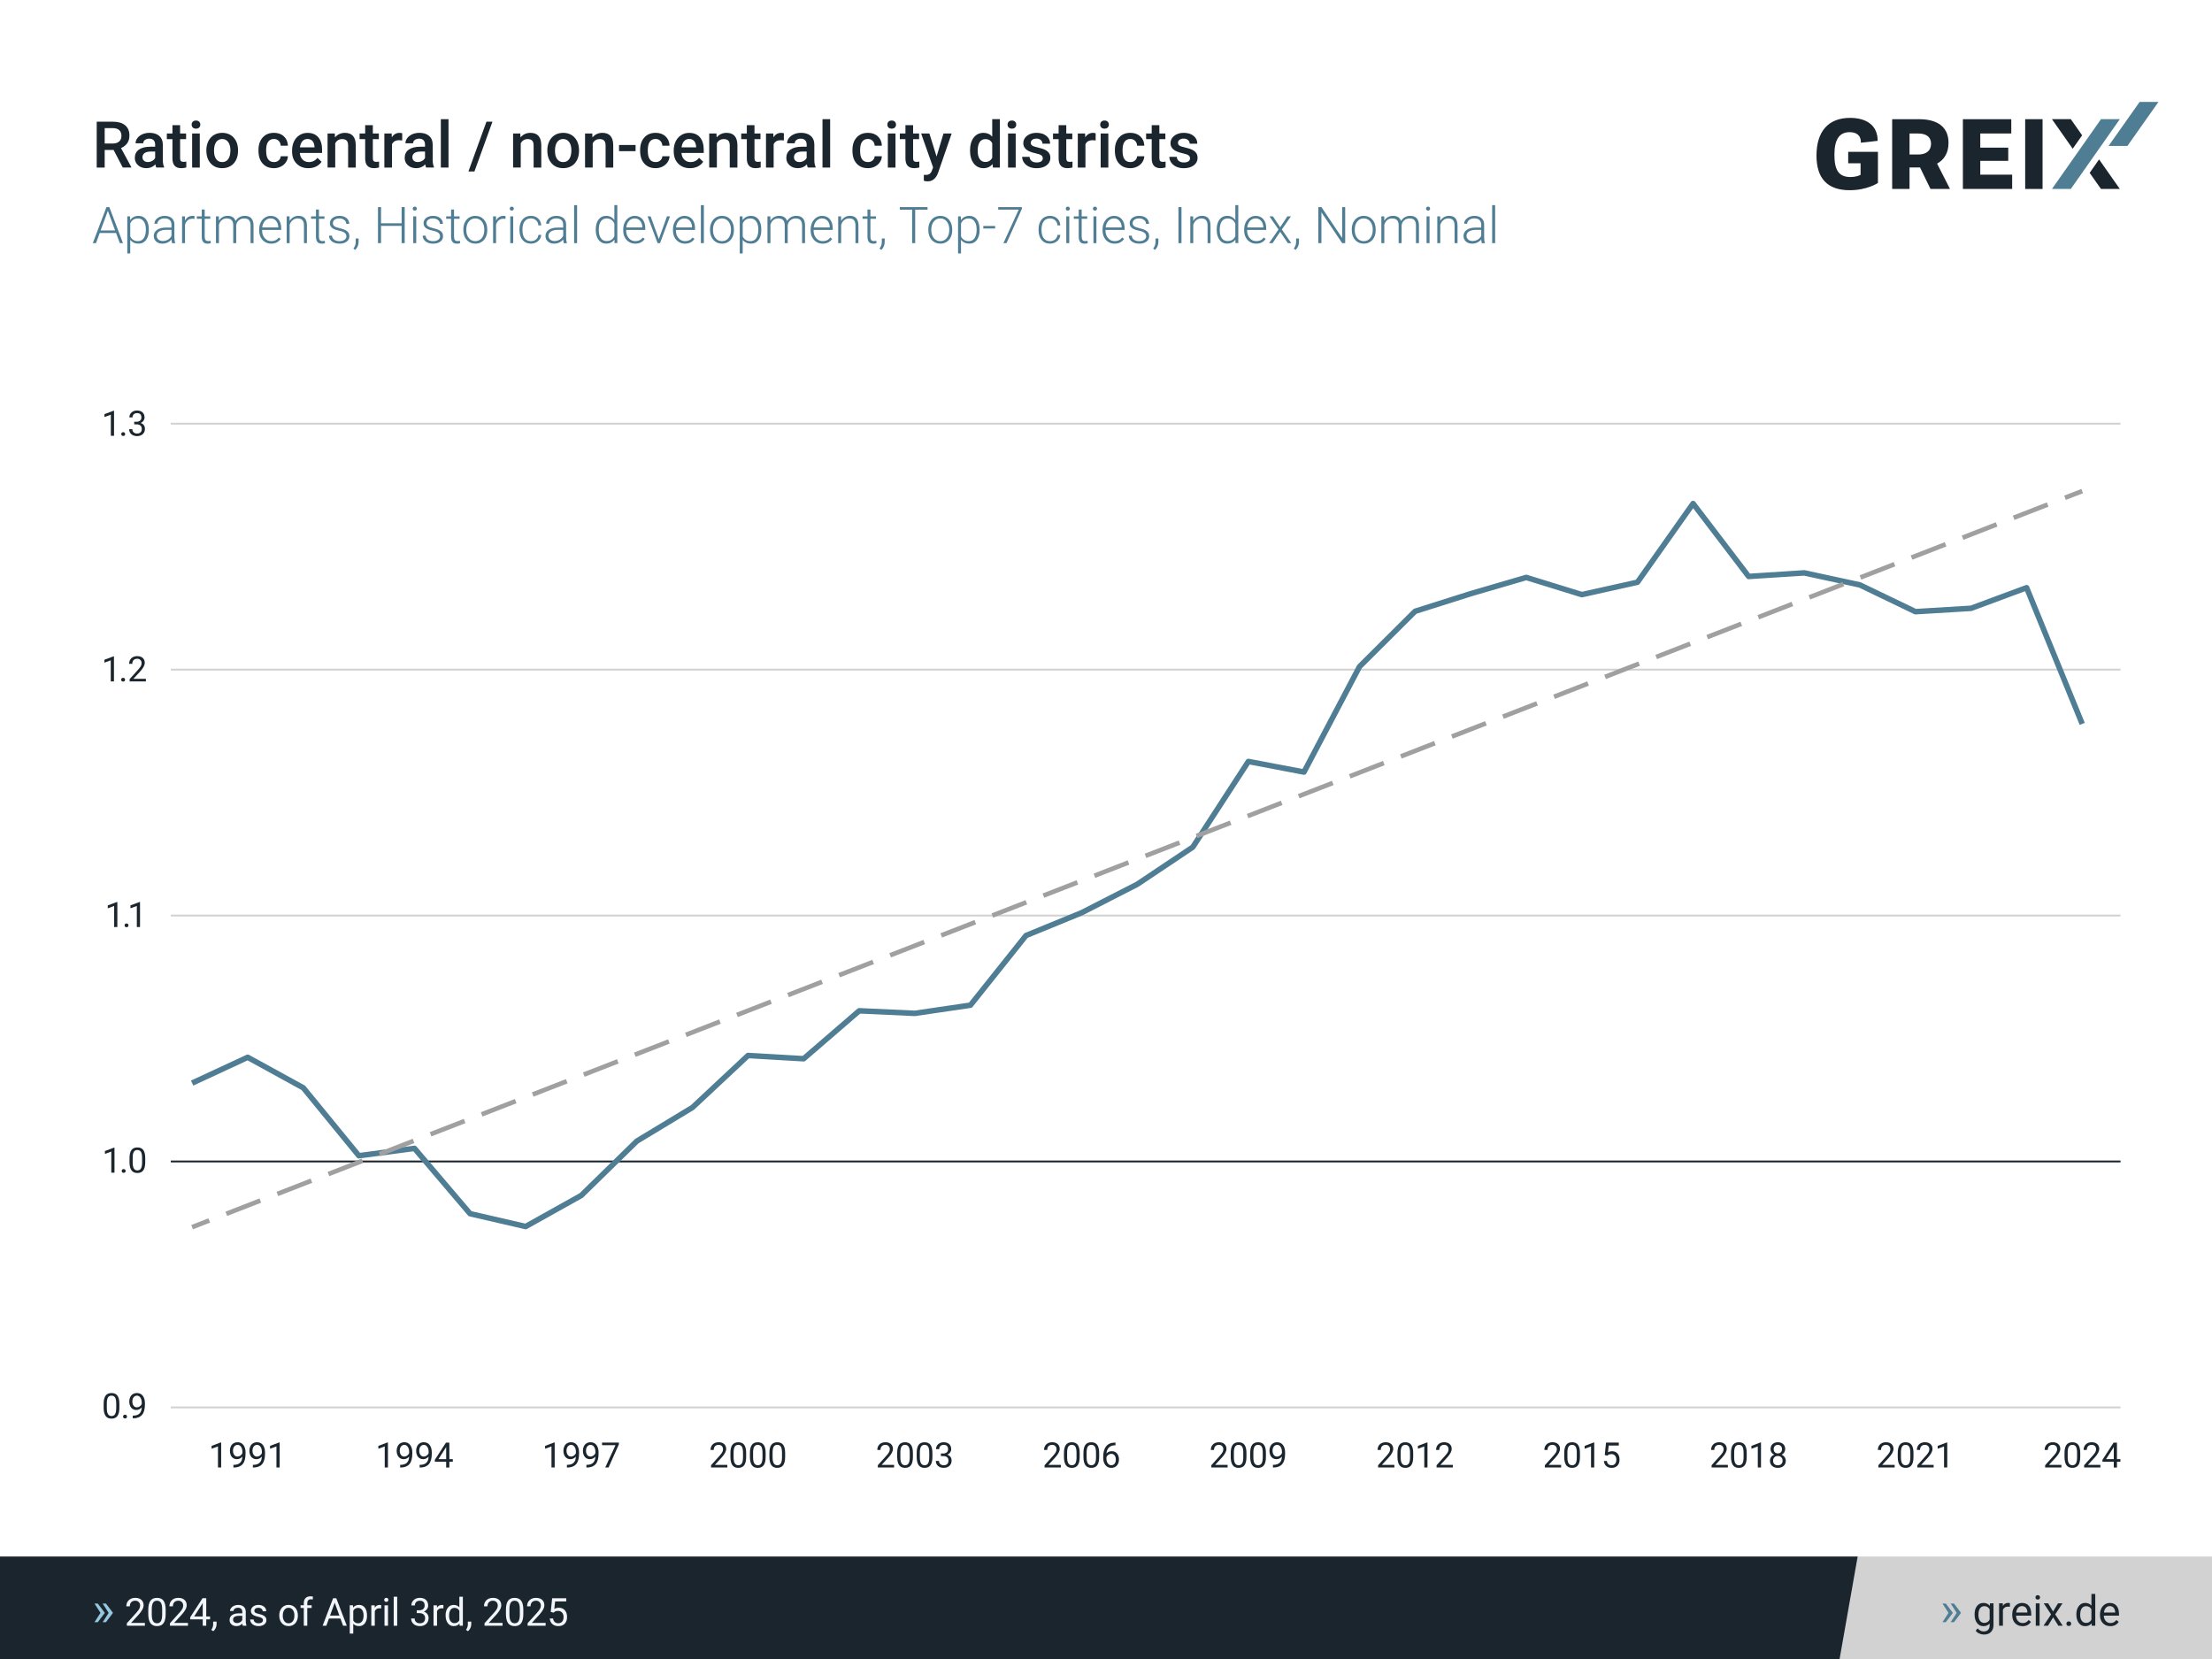 <?xml version="1.0" encoding="UTF-8"?>
<svg xmlns="http://www.w3.org/2000/svg" viewBox="0 0 1200 900">
  <g id="a">
    <rect width="1200" height="900" fill="#fff"></rect>
  </g>
  <g id="b">
    <line x1="92.66" y1="630.09" x2="1150.38" y2="630.09" fill="none" stroke="#1a252e" stroke-miterlimit="10"></line>
    <line x1="92.66" y1="496.68" x2="1150.38" y2="496.68" fill="none" stroke="#d2d2d2" stroke-miterlimit="10"></line>
    <line x1="92.66" y1="363.26" x2="1150.38" y2="363.26" fill="none" stroke="#d2d2d2" stroke-miterlimit="10"></line>
    <line x1="92.66" y1="229.84" x2="1150.38" y2="229.84" fill="none" stroke="#d2d2d2" stroke-miterlimit="10"></line>
    <rect x="82.46" y="781.86" width="103.9" height="30.52" fill="none"></rect>
    <path d="M119.98,796.11h-1.73v-11.44l-3.46,1.27v-1.56l4.92-1.85h.27v13.57Z" fill="#1a252e"></path>
    <path d="M131.49,790.18c-.36.43-.79.77-1.29,1.03-.5.26-1.04.39-1.64.39-.78,0-1.46-.19-2.04-.58-.58-.38-1.02-.92-1.34-1.62-.32-.7-.47-1.46-.47-2.31,0-.9.17-1.72.51-2.44.34-.72.83-1.28,1.46-1.66.63-.38,1.37-.58,2.21-.58,1.34,0,2.39.5,3.16,1.5.77,1,1.16,2.36,1.16,4.09v.5c0,2.63-.52,4.55-1.56,5.76s-2.61,1.83-4.7,1.86h-.33v-1.46h.36c1.42-.02,2.5-.39,3.27-1.11s1.17-1.84,1.24-3.38ZM128.85,790.18c.58,0,1.11-.18,1.59-.53.49-.35.84-.79,1.06-1.31v-.69c0-1.12-.24-2.04-.73-2.75-.49-.71-1.11-1.06-1.86-1.06s-1.36.29-1.82.87c-.46.58-.69,1.34-.69,2.29s.22,1.68.66,2.28c.44.6,1.03.9,1.78.9Z" fill="#1a252e"></path>
    <path d="M142.06,790.18c-.36.43-.79.77-1.29,1.03-.5.26-1.04.39-1.64.39-.78,0-1.46-.19-2.04-.58-.58-.38-1.02-.92-1.34-1.62-.32-.7-.47-1.46-.47-2.31,0-.9.17-1.72.51-2.44.34-.72.83-1.28,1.46-1.66.63-.38,1.37-.58,2.21-.58,1.34,0,2.39.5,3.16,1.5.77,1,1.16,2.36,1.16,4.09v.5c0,2.63-.52,4.55-1.56,5.76s-2.61,1.83-4.7,1.86h-.33v-1.46h.36c1.42-.02,2.5-.39,3.27-1.11s1.17-1.84,1.24-3.38ZM139.42,790.18c.58,0,1.11-.18,1.59-.53.49-.35.84-.79,1.06-1.31v-.69c0-1.12-.24-2.04-.73-2.75-.49-.71-1.11-1.06-1.86-1.06s-1.36.29-1.82.87c-.46.58-.69,1.34-.69,2.29s.22,1.68.66,2.28c.44.6,1.03.9,1.78.9Z" fill="#1a252e"></path>
    <path d="M151.7,796.11h-1.73v-11.44l-3.46,1.27v-1.56l4.92-1.85h.27v13.57Z" fill="#1a252e"></path>
    <rect x="172.93" y="781.86" width="103.9" height="30.52" fill="none"></rect>
    <path d="M210.45,796.11h-1.73v-11.44l-3.46,1.27v-1.56l4.92-1.85h.27v13.57Z" fill="#1a252e"></path>
    <path d="M221.96,790.18c-.36.43-.79.77-1.29,1.03-.5.26-1.04.39-1.64.39-.78,0-1.46-.19-2.04-.58-.58-.38-1.02-.92-1.34-1.62-.32-.7-.47-1.46-.47-2.31,0-.9.17-1.72.51-2.44.34-.72.83-1.28,1.46-1.66.63-.38,1.37-.58,2.21-.58,1.34,0,2.39.5,3.16,1.5.77,1,1.16,2.36,1.16,4.09v.5c0,2.63-.52,4.55-1.56,5.76s-2.61,1.83-4.7,1.86h-.33v-1.46h.36c1.42-.02,2.5-.39,3.27-1.11s1.17-1.84,1.24-3.38ZM219.31,790.18c.58,0,1.11-.18,1.59-.53.49-.35.84-.79,1.06-1.31v-.69c0-1.12-.24-2.04-.73-2.75-.49-.71-1.11-1.06-1.86-1.06s-1.36.29-1.82.87c-.46.58-.69,1.34-.69,2.29s.22,1.68.66,2.28c.44.6,1.03.9,1.78.9Z" fill="#1a252e"></path>
    <path d="M232.53,790.18c-.36.43-.79.77-1.29,1.03-.5.26-1.04.39-1.64.39-.78,0-1.46-.19-2.04-.58-.58-.38-1.02-.92-1.34-1.62-.32-.7-.47-1.46-.47-2.31,0-.9.17-1.72.51-2.44.34-.72.83-1.28,1.46-1.66.63-.38,1.37-.58,2.21-.58,1.34,0,2.39.5,3.16,1.5.77,1,1.16,2.36,1.16,4.09v.5c0,2.63-.52,4.55-1.56,5.76s-2.61,1.83-4.7,1.86h-.33v-1.46h.36c1.42-.02,2.5-.39,3.27-1.11s1.17-1.84,1.24-3.38ZM229.89,790.18c.58,0,1.11-.18,1.59-.53.49-.35.84-.79,1.06-1.31v-.69c0-1.12-.24-2.04-.73-2.75-.49-.71-1.11-1.06-1.86-1.06s-1.36.29-1.82.87c-.46.58-.69,1.34-.69,2.29s.22,1.68.66,2.28c.44.6,1.03.9,1.78.9Z" fill="#1a252e"></path>
    <path d="M243.77,791.58h1.87v1.4h-1.87v3.14h-1.73v-3.14h-6.15v-1.01l6.05-9.36h1.83v8.97ZM237.85,791.58h4.2v-6.62l-.2.37-4,6.25Z" fill="#1a252e"></path>
    <rect x="263.4" y="781.86" width="103.9" height="30.52" fill="none"></rect>
    <path d="M300.91,796.11h-1.73v-11.44l-3.46,1.27v-1.56l4.92-1.85h.27v13.57Z" fill="#1a252e"></path>
    <path d="M312.42,790.18c-.36.43-.79.77-1.29,1.03-.5.26-1.04.39-1.64.39-.78,0-1.46-.19-2.04-.58-.58-.38-1.02-.92-1.34-1.62-.32-.7-.47-1.46-.47-2.31,0-.9.17-1.72.51-2.44.34-.72.83-1.28,1.46-1.66.63-.38,1.37-.58,2.21-.58,1.34,0,2.39.5,3.16,1.5.77,1,1.16,2.36,1.16,4.09v.5c0,2.63-.52,4.55-1.56,5.76s-2.61,1.83-4.7,1.86h-.33v-1.46h.36c1.42-.02,2.5-.39,3.27-1.11s1.17-1.84,1.24-3.38ZM309.78,790.18c.58,0,1.11-.18,1.59-.53.49-.35.84-.79,1.06-1.31v-.69c0-1.12-.24-2.04-.73-2.75-.49-.71-1.11-1.06-1.86-1.06s-1.36.29-1.82.87c-.46.58-.69,1.34-.69,2.29s.22,1.68.66,2.28c.44.6,1.03.9,1.78.9Z" fill="#1a252e"></path>
    <path d="M323,790.18c-.36.43-.79.77-1.29,1.03-.5.26-1.04.39-1.64.39-.78,0-1.46-.19-2.04-.58-.58-.38-1.02-.92-1.34-1.62-.32-.7-.47-1.46-.47-2.31,0-.9.17-1.72.51-2.44.34-.72.83-1.28,1.46-1.66.63-.38,1.37-.58,2.21-.58,1.34,0,2.39.5,3.16,1.5.77,1,1.16,2.36,1.16,4.09v.5c0,2.63-.52,4.55-1.56,5.76s-2.61,1.83-4.7,1.86h-.33v-1.46h.36c1.42-.02,2.5-.39,3.27-1.11s1.17-1.84,1.24-3.38ZM320.35,790.18c.58,0,1.11-.18,1.59-.53.49-.35.84-.79,1.06-1.31v-.69c0-1.12-.24-2.04-.73-2.75-.49-.71-1.11-1.06-1.86-1.06s-1.36.29-1.82.87c-.46.58-.69,1.34-.69,2.29s.22,1.68.66,2.28c.44.6,1.03.9,1.78.9Z" fill="#1a252e"></path>
    <path d="M335.72,783.57l-5.59,12.54h-1.8l5.58-12.1h-7.31v-1.41h9.13v.96Z" fill="#1a252e"></path>
    <rect x="353.86" y="781.86" width="103.9" height="30.52" fill="none"></rect>
    <path d="M394.59,796.11h-8.85v-1.23l4.68-5.2c.69-.79,1.17-1.42,1.43-1.92.26-.49.39-1,.39-1.53,0-.71-.21-1.28-.64-1.73s-1-.68-1.71-.68c-.85,0-1.52.24-1.99.73-.47.49-.71,1.16-.71,2.03h-1.72c0-1.24.4-2.25,1.2-3.02.8-.77,1.87-1.15,3.21-1.15,1.26,0,2.25.33,2.98.99.73.66,1.09,1.54,1.09,2.63,0,1.33-.85,2.91-2.54,4.75l-3.62,3.92h6.78v1.4Z" fill="#1a252e"></path>
    <path d="M404.78,790.35c0,2.01-.34,3.5-1.03,4.48-.69.98-1.76,1.47-3.22,1.47s-2.51-.48-3.2-1.43c-.69-.96-1.05-2.38-1.08-4.28v-2.29c0-1.99.34-3.46,1.03-4.43s1.76-1.45,3.23-1.45,2.52.47,3.21,1.4,1.04,2.37,1.06,4.31v2.23ZM403.07,788c0-1.45-.2-2.51-.61-3.18-.41-.66-1.05-1-1.94-1s-1.52.33-1.92.99c-.4.66-.61,1.68-.62,3.05v2.75c0,1.46.21,2.54.64,3.23.42.7,1.06,1.04,1.92,1.04s1.48-.33,1.89-.98c.41-.66.63-1.69.65-3.1v-2.81Z" fill="#1a252e"></path>
    <path d="M415.36,790.35c0,2.01-.34,3.5-1.03,4.48-.69.98-1.76,1.47-3.22,1.47s-2.51-.48-3.2-1.43c-.69-.96-1.05-2.38-1.08-4.28v-2.29c0-1.99.34-3.46,1.03-4.43s1.76-1.45,3.23-1.45,2.52.47,3.21,1.4,1.04,2.37,1.06,4.31v2.23ZM413.64,788c0-1.45-.2-2.51-.61-3.18-.41-.66-1.05-1-1.94-1s-1.52.33-1.92.99c-.4.66-.61,1.68-.62,3.05v2.75c0,1.46.21,2.54.64,3.23.42.7,1.06,1.04,1.92,1.04s1.48-.33,1.89-.98c.41-.66.63-1.69.65-3.1v-2.81Z" fill="#1a252e"></path>
    <path d="M425.93,790.35c0,2.01-.34,3.5-1.03,4.48-.69.98-1.76,1.47-3.22,1.47s-2.51-.48-3.2-1.43c-.69-.96-1.05-2.38-1.08-4.28v-2.29c0-1.99.34-3.46,1.03-4.43s1.76-1.45,3.23-1.45,2.52.47,3.21,1.4,1.04,2.37,1.06,4.31v2.23ZM424.22,788c0-1.45-.2-2.51-.61-3.18-.41-.66-1.05-1-1.94-1s-1.52.33-1.92.99c-.4.66-.61,1.68-.62,3.05v2.75c0,1.46.21,2.54.64,3.23.42.7,1.06,1.04,1.92,1.04s1.48-.33,1.89-.98c.41-.66.63-1.69.65-3.1v-2.81Z" fill="#1a252e"></path>
    <rect x="444.33" y="781.86" width="103.9" height="30.52" fill="none"></rect>
    <path d="M485.06,796.11h-8.85v-1.23l4.68-5.2c.69-.79,1.17-1.42,1.43-1.92.26-.49.39-1,.39-1.53,0-.71-.21-1.28-.64-1.73s-1-.68-1.71-.68c-.85,0-1.52.24-1.99.73-.47.49-.71,1.16-.71,2.03h-1.72c0-1.24.4-2.25,1.2-3.02.8-.77,1.87-1.15,3.21-1.15,1.26,0,2.25.33,2.98.99.73.66,1.09,1.54,1.09,2.63,0,1.33-.85,2.91-2.54,4.75l-3.62,3.92h6.78v1.4Z" fill="#1a252e"></path>
    <path d="M495.25,790.35c0,2.01-.34,3.5-1.03,4.48-.69.98-1.76,1.47-3.22,1.47s-2.51-.48-3.2-1.43c-.69-.96-1.05-2.38-1.08-4.28v-2.29c0-1.99.34-3.46,1.03-4.43s1.76-1.45,3.23-1.45,2.52.47,3.21,1.4,1.04,2.37,1.06,4.31v2.23ZM493.53,788c0-1.45-.2-2.51-.61-3.18-.41-.66-1.05-1-1.94-1s-1.52.33-1.92.99c-.4.66-.61,1.68-.62,3.05v2.75c0,1.46.21,2.54.64,3.23.42.7,1.06,1.04,1.92,1.04s1.48-.33,1.89-.98c.41-.66.63-1.69.65-3.1v-2.81Z" fill="#1a252e"></path>
    <path d="M505.83,790.35c0,2.01-.34,3.5-1.03,4.48-.69.98-1.76,1.47-3.22,1.47s-2.51-.48-3.2-1.43c-.69-.96-1.05-2.38-1.08-4.28v-2.29c0-1.99.34-3.46,1.03-4.43s1.76-1.45,3.23-1.45,2.52.47,3.21,1.4,1.04,2.37,1.06,4.31v2.23ZM504.11,788c0-1.45-.2-2.51-.61-3.18-.41-.66-1.05-1-1.94-1s-1.52.33-1.92.99c-.4.66-.61,1.68-.62,3.05v2.75c0,1.46.21,2.54.64,3.23.42.7,1.06,1.04,1.92,1.04s1.48-.33,1.89-.98c.41-.66.63-1.69.65-3.1v-2.81Z" fill="#1a252e"></path>
    <path d="M510.42,788.52h1.29c.81-.01,1.45-.23,1.91-.64s.7-.97.7-1.68c0-1.58-.79-2.38-2.37-2.38-.74,0-1.33.21-1.78.64-.44.42-.66.99-.66,1.68h-1.72c0-1.07.39-1.96,1.17-2.67.78-.71,1.78-1.06,2.98-1.06,1.27,0,2.27.34,3,1.01s1.09,1.61,1.09,2.81c0,.59-.19,1.16-.57,1.71-.38.55-.9.96-1.55,1.23.74.24,1.32.62,1.72,1.17.41.54.61,1.21.61,1.99,0,1.21-.4,2.17-1.19,2.89-.79.71-1.82,1.07-3.09,1.07s-2.3-.34-3.09-1.03c-.79-.69-1.19-1.59-1.19-2.72h1.73c0,.71.23,1.28.7,1.71s1.09.64,1.86.64c.83,0,1.46-.22,1.9-.65.44-.43.66-1.05.66-1.87s-.24-1.39-.72-1.81-1.18-.64-2.09-.65h-1.29v-1.4Z" fill="#1a252e"></path>
    <rect x="534.8" y="781.86" width="103.9" height="30.52" fill="none"></rect>
    <path d="M575.52,796.11h-8.85v-1.23l4.68-5.2c.69-.79,1.17-1.42,1.43-1.92.26-.49.39-1,.39-1.53,0-.71-.21-1.28-.64-1.73s-1-.68-1.71-.68c-.85,0-1.52.24-1.99.73-.47.49-.71,1.16-.71,2.03h-1.72c0-1.24.4-2.25,1.2-3.02.8-.77,1.87-1.15,3.21-1.15,1.26,0,2.25.33,2.98.99.73.66,1.09,1.54,1.09,2.63,0,1.33-.85,2.91-2.54,4.75l-3.62,3.92h6.78v1.4Z" fill="#1a252e"></path>
    <path d="M585.72,790.35c0,2.01-.34,3.5-1.03,4.48-.69.98-1.76,1.47-3.22,1.47s-2.51-.48-3.2-1.43c-.69-.96-1.05-2.38-1.08-4.28v-2.29c0-1.99.34-3.46,1.03-4.43s1.76-1.45,3.23-1.45,2.52.47,3.21,1.4,1.04,2.37,1.06,4.31v2.23ZM584,788c0-1.45-.2-2.51-.61-3.18-.41-.66-1.05-1-1.94-1s-1.52.33-1.92.99c-.4.66-.61,1.68-.62,3.05v2.75c0,1.46.21,2.54.64,3.23.42.7,1.06,1.04,1.92,1.04s1.48-.33,1.89-.98c.41-.66.63-1.69.65-3.1v-2.81Z" fill="#1a252e"></path>
    <path d="M596.29,790.35c0,2.01-.34,3.5-1.03,4.48-.69.98-1.76,1.47-3.22,1.47s-2.51-.48-3.2-1.43c-.69-.96-1.05-2.38-1.08-4.28v-2.29c0-1.99.34-3.46,1.03-4.43s1.76-1.45,3.23-1.45,2.52.47,3.21,1.4,1.04,2.37,1.06,4.31v2.23ZM594.58,788c0-1.45-.2-2.51-.61-3.18-.41-.66-1.05-1-1.94-1s-1.52.33-1.92.99c-.4.66-.61,1.68-.62,3.05v2.75c0,1.46.21,2.54.64,3.23.42.7,1.06,1.04,1.92,1.04s1.48-.33,1.89-.98c.41-.66.63-1.69.65-3.1v-2.81Z" fill="#1a252e"></path>
    <path d="M605.13,782.6v1.46h-.32c-1.34.03-2.4.42-3.19,1.19-.79.77-1.25,1.85-1.37,3.24.71-.82,1.68-1.22,2.91-1.22s2.11.41,2.82,1.24c.7.83,1.05,1.9,1.05,3.21,0,1.39-.38,2.5-1.14,3.34s-1.77,1.25-3.05,1.25-2.34-.5-3.14-1.49c-.8-.99-1.21-2.27-1.21-3.84v-.66c0-2.49.53-4.39,1.59-5.7s2.64-1.99,4.74-2.02h.31ZM602.88,788.68c-.59,0-1.13.18-1.62.53-.49.35-.84.79-1.03,1.33v.63c0,1.11.25,2.01.75,2.69.5.68,1.13,1.02,1.87,1.02s1.38-.28,1.82-.85.66-1.31.66-2.24-.22-1.68-.67-2.25c-.45-.57-1.04-.86-1.79-.86Z" fill="#1a252e"></path>
    <rect x="625.27" y="781.86" width="103.9" height="30.52" fill="none"></rect>
    <path d="M665.99,796.11h-8.85v-1.23l4.68-5.2c.69-.79,1.17-1.42,1.43-1.92.26-.49.39-1,.39-1.53,0-.71-.21-1.28-.64-1.73-.43-.45-1-.68-1.71-.68-.85,0-1.52.24-1.99.73-.47.49-.71,1.16-.71,2.03h-1.72c0-1.24.4-2.25,1.2-3.02.8-.77,1.87-1.15,3.21-1.15,1.26,0,2.25.33,2.98.99.73.66,1.09,1.54,1.09,2.63,0,1.33-.85,2.91-2.54,4.75l-3.62,3.92h6.78v1.4Z" fill="#1a252e"></path>
    <path d="M676.19,790.35c0,2.01-.34,3.5-1.03,4.48-.69.98-1.76,1.47-3.22,1.47s-2.51-.48-3.2-1.43c-.69-.96-1.05-2.38-1.08-4.28v-2.29c0-1.99.34-3.46,1.03-4.43.69-.96,1.76-1.45,3.23-1.45s2.52.47,3.21,1.4c.69.93,1.04,2.37,1.06,4.31v2.23ZM674.47,788c0-1.45-.2-2.51-.61-3.18-.41-.66-1.05-1-1.94-1s-1.52.33-1.92.99c-.4.66-.61,1.68-.62,3.05v2.75c0,1.46.21,2.54.64,3.23.42.7,1.06,1.04,1.92,1.04s1.48-.33,1.89-.98c.41-.66.63-1.69.64-3.1v-2.81Z" fill="#1a252e"></path>
    <path d="M686.76,790.35c0,2.01-.34,3.5-1.03,4.48-.69.98-1.76,1.47-3.22,1.47s-2.51-.48-3.2-1.43c-.69-.96-1.05-2.38-1.08-4.28v-2.29c0-1.99.34-3.46,1.03-4.43.69-.96,1.76-1.45,3.23-1.45s2.52.47,3.21,1.4c.69.93,1.04,2.37,1.06,4.31v2.23ZM685.04,788c0-1.45-.2-2.51-.61-3.18-.41-.66-1.05-1-1.94-1s-1.52.33-1.92.99c-.4.66-.61,1.68-.62,3.05v2.75c0,1.46.21,2.54.64,3.23.42.7,1.06,1.04,1.92,1.04s1.48-.33,1.89-.98c.41-.66.63-1.69.64-3.1v-2.81Z" fill="#1a252e"></path>
    <path d="M695.44,790.18c-.36.43-.79.77-1.29,1.03-.5.26-1.04.39-1.64.39-.78,0-1.46-.19-2.04-.58-.58-.38-1.02-.92-1.34-1.62-.31-.7-.47-1.46-.47-2.31,0-.9.17-1.72.51-2.44.34-.72.83-1.28,1.46-1.66.63-.38,1.37-.58,2.21-.58,1.34,0,2.39.5,3.16,1.5.77,1,1.16,2.36,1.16,4.09v.5c0,2.63-.52,4.55-1.56,5.76s-2.61,1.83-4.7,1.86h-.33v-1.46h.36c1.42-.02,2.5-.39,3.27-1.11s1.17-1.84,1.24-3.38ZM692.8,790.18c.57,0,1.11-.18,1.59-.53s.84-.79,1.06-1.31v-.69c0-1.12-.24-2.04-.73-2.75s-1.11-1.06-1.86-1.06-1.36.29-1.82.87c-.46.58-.69,1.34-.69,2.29s.22,1.68.66,2.28c.44.6,1.04.9,1.78.9Z" fill="#1a252e"></path>
    <rect x="715.73" y="781.86" width="103.9" height="30.52" fill="none"></rect>
    <path d="M756.46,796.11h-8.85v-1.23l4.68-5.2c.69-.79,1.17-1.42,1.43-1.92.26-.49.39-1,.39-1.53,0-.71-.21-1.28-.64-1.73s-1-.68-1.71-.68c-.85,0-1.52.24-1.99.73-.47.49-.71,1.16-.71,2.03h-1.72c0-1.24.4-2.25,1.2-3.02.8-.77,1.87-1.15,3.21-1.15,1.25,0,2.25.33,2.98.99.73.66,1.09,1.54,1.09,2.63,0,1.33-.85,2.91-2.54,4.75l-3.62,3.92h6.78v1.4Z" fill="#1a252e"></path>
    <path d="M766.65,790.35c0,2.01-.34,3.5-1.03,4.48-.69.98-1.76,1.47-3.22,1.47s-2.51-.48-3.2-1.43c-.69-.96-1.05-2.38-1.08-4.28v-2.29c0-1.99.34-3.46,1.03-4.43s1.76-1.45,3.23-1.45,2.52.47,3.21,1.4,1.04,2.37,1.06,4.31v2.23ZM764.94,788c0-1.45-.2-2.51-.61-3.18-.41-.66-1.05-1-1.94-1s-1.52.33-1.92.99-.61,1.68-.62,3.05v2.75c0,1.46.21,2.54.64,3.23.42.7,1.06,1.04,1.92,1.04s1.48-.33,1.89-.98.63-1.69.64-3.1v-2.81Z" fill="#1a252e"></path>
    <path d="M774.4,796.11h-1.73v-11.44l-3.46,1.27v-1.56l4.92-1.85h.27v13.57Z" fill="#1a252e"></path>
    <path d="M788.18,796.11h-8.85v-1.23l4.68-5.2c.69-.79,1.17-1.42,1.43-1.92.26-.49.39-1,.39-1.53,0-.71-.21-1.28-.64-1.73s-1-.68-1.71-.68c-.85,0-1.52.24-1.99.73-.47.49-.71,1.16-.71,2.03h-1.72c0-1.24.4-2.25,1.2-3.02.8-.77,1.87-1.15,3.21-1.15,1.25,0,2.25.33,2.98.99.73.66,1.09,1.54,1.09,2.63,0,1.33-.85,2.91-2.54,4.75l-3.62,3.92h6.78v1.4Z" fill="#1a252e"></path>
    <rect x="806.2" y="781.86" width="103.9" height="30.52" fill="none"></rect>
    <path d="M846.93,796.11h-8.85v-1.23l4.68-5.2c.69-.79,1.17-1.42,1.43-1.92.26-.49.39-1,.39-1.53,0-.71-.21-1.28-.64-1.73s-1-.68-1.71-.68c-.85,0-1.52.24-1.99.73-.47.49-.71,1.16-.71,2.03h-1.72c0-1.24.4-2.25,1.2-3.02.8-.77,1.87-1.15,3.21-1.15,1.25,0,2.25.33,2.98.99.73.66,1.09,1.54,1.09,2.63,0,1.33-.85,2.91-2.54,4.75l-3.62,3.92h6.78v1.4Z" fill="#1a252e"></path>
    <path d="M857.12,790.35c0,2.01-.34,3.5-1.03,4.48-.69.98-1.76,1.47-3.22,1.47s-2.51-.48-3.2-1.43c-.69-.96-1.05-2.38-1.08-4.28v-2.29c0-1.99.34-3.46,1.03-4.43s1.76-1.45,3.23-1.45,2.52.47,3.21,1.4,1.04,2.37,1.06,4.31v2.23ZM855.4,788c0-1.45-.2-2.51-.61-3.18-.41-.66-1.05-1-1.94-1s-1.52.33-1.92.99-.61,1.68-.62,3.05v2.75c0,1.46.21,2.54.64,3.23.42.7,1.06,1.04,1.92,1.04s1.48-.33,1.89-.98.63-1.69.64-3.1v-2.81Z" fill="#1a252e"></path>
    <path d="M864.86,796.11h-1.73v-11.44l-3.46,1.27v-1.56l4.92-1.85h.27v13.57Z" fill="#1a252e"></path>
    <path d="M870.58,789.34l.69-6.74h6.92v1.59h-5.46l-.41,3.68c.66-.39,1.41-.58,2.25-.58,1.23,0,2.21.41,2.93,1.22s1.09,1.91,1.09,3.3-.38,2.49-1.13,3.29c-.75.8-1.8,1.2-3.15,1.2-1.19,0-2.17-.33-2.92-.99-.75-.66-1.18-1.58-1.29-2.75h1.62c.1.77.38,1.36.83,1.75.45.39,1.03.59,1.76.59.8,0,1.42-.27,1.88-.82.45-.54.68-1.3.68-2.25,0-.9-.25-1.63-.74-2.18-.49-.55-1.15-.82-1.96-.82-.75,0-1.34.16-1.76.49l-.46.37-1.37-.35Z" fill="#1a252e"></path>
    <rect x="896.67" y="781.86" width="103.9" height="30.52" fill="none"></rect>
    <path d="M937.39,796.11h-8.85v-1.23l4.68-5.2c.69-.79,1.17-1.42,1.43-1.92.26-.49.39-1,.39-1.53,0-.71-.21-1.28-.64-1.73s-1-.68-1.71-.68c-.85,0-1.52.24-1.99.73-.47.49-.71,1.16-.71,2.03h-1.72c0-1.24.4-2.25,1.2-3.02.8-.77,1.87-1.15,3.21-1.15,1.26,0,2.25.33,2.98.99.73.66,1.09,1.54,1.09,2.63,0,1.33-.85,2.91-2.54,4.75l-3.62,3.92h6.78v1.4Z" fill="#1a252e"></path>
    <path d="M947.59,790.35c0,2.01-.34,3.5-1.03,4.48-.69.98-1.76,1.47-3.22,1.47s-2.51-.48-3.2-1.43c-.69-.96-1.05-2.38-1.08-4.28v-2.29c0-1.99.34-3.46,1.03-4.43s1.76-1.45,3.23-1.45,2.52.47,3.21,1.4,1.04,2.37,1.06,4.31v2.23ZM945.87,788c0-1.45-.2-2.51-.61-3.18-.41-.66-1.05-1-1.94-1s-1.52.33-1.92.99c-.4.66-.61,1.68-.62,3.05v2.75c0,1.46.21,2.54.64,3.23.42.7,1.07,1.04,1.92,1.04s1.48-.33,1.89-.98c.41-.66.63-1.69.65-3.1v-2.81Z" fill="#1a252e"></path>
    <path d="M955.33,796.11h-1.73v-11.44l-3.46,1.27v-1.56l4.92-1.85h.27v13.57Z" fill="#1a252e"></path>
    <path d="M968.46,786.13c0,.67-.18,1.27-.53,1.8-.36.53-.84.94-1.44,1.23.71.3,1.26.75,1.67,1.33.41.58.62,1.24.62,1.98,0,1.17-.39,2.1-1.18,2.79-.79.69-1.83,1.04-3.11,1.04s-2.34-.35-3.12-1.04c-.78-.7-1.17-1.62-1.17-2.79,0-.73.2-1.39.6-1.98.4-.59.95-1.03,1.66-1.34-.6-.3-1.07-.71-1.42-1.23-.35-.53-.52-1.12-.52-1.79,0-1.14.36-2.04,1.09-2.71.73-.67,1.69-1,2.88-1s2.15.33,2.88,1c.73.67,1.1,1.57,1.1,2.71ZM967.05,792.43c0-.75-.24-1.37-.72-1.85-.48-.48-1.11-.71-1.88-.71s-1.39.24-1.86.71c-.47.47-.7,1.09-.7,1.86s.23,1.37.68,1.81c.45.44,1.09.66,1.9.66s1.43-.22,1.89-.66c.46-.44.69-1.04.69-1.8ZM964.48,783.83c-.67,0-1.22.21-1.64.63s-.63.99-.63,1.7.21,1.24.62,1.67.96.64,1.65.64,1.24-.21,1.65-.64c.41-.42.62-.98.62-1.67s-.21-1.25-.64-1.68c-.43-.43-.97-.65-1.62-.65Z" fill="#1a252e"></path>
    <rect x="987.13" y="781.86" width="103.9" height="30.52" fill="none"></rect>
    <path d="M1027.86,796.11h-8.85v-1.23l4.68-5.2c.69-.79,1.17-1.42,1.43-1.92.26-.49.39-1,.39-1.53,0-.71-.21-1.28-.64-1.73s-1-.68-1.71-.68c-.85,0-1.52.24-1.99.73-.47.49-.71,1.16-.71,2.03h-1.72c0-1.24.4-2.25,1.2-3.02.8-.77,1.87-1.15,3.21-1.15,1.26,0,2.25.33,2.98.99.73.66,1.09,1.54,1.09,2.63,0,1.33-.85,2.91-2.54,4.75l-3.62,3.92h6.78v1.4Z" fill="#1a252e"></path>
    <path d="M1038.05,790.35c0,2.01-.34,3.5-1.03,4.48-.69.98-1.76,1.47-3.22,1.47s-2.51-.48-3.2-1.43c-.69-.96-1.05-2.38-1.08-4.28v-2.29c0-1.99.34-3.46,1.03-4.43s1.76-1.45,3.23-1.45,2.52.47,3.21,1.4,1.04,2.37,1.06,4.31v2.23ZM1036.34,788c0-1.45-.2-2.51-.61-3.18-.41-.66-1.05-1-1.94-1s-1.52.33-1.92.99c-.4.66-.61,1.68-.62,3.05v2.75c0,1.46.21,2.54.64,3.23.42.7,1.07,1.04,1.92,1.04s1.48-.33,1.89-.98c.41-.66.63-1.69.65-3.1v-2.81Z" fill="#1a252e"></path>
    <path d="M1049.01,796.11h-8.85v-1.23l4.68-5.2c.69-.79,1.17-1.42,1.43-1.92.26-.49.39-1,.39-1.53,0-.71-.21-1.28-.64-1.73s-1-.68-1.71-.68c-.85,0-1.52.24-1.99.73-.47.49-.71,1.16-.71,2.03h-1.72c0-1.24.4-2.25,1.2-3.02.8-.77,1.87-1.15,3.21-1.15,1.25,0,2.25.33,2.98.99.73.66,1.09,1.54,1.09,2.63,0,1.33-.85,2.91-2.54,4.75l-3.62,3.92h6.78v1.4Z" fill="#1a252e"></path>
    <path d="M1056.37,796.11h-1.73v-11.44l-3.46,1.27v-1.56l4.92-1.85h.27v13.57Z" fill="#1a252e"></path>
    <rect x="1077.6" y="781.86" width="103.9" height="30.52" fill="none"></rect>
    <path d="M1118.33,796.11h-8.85v-1.23l4.68-5.2c.69-.79,1.17-1.42,1.43-1.92.26-.49.39-1,.39-1.53,0-.71-.21-1.28-.64-1.73s-1-.68-1.71-.68c-.85,0-1.52.24-1.99.73-.47.49-.71,1.16-.71,2.03h-1.72c0-1.24.4-2.25,1.2-3.02.8-.77,1.87-1.15,3.21-1.15,1.25,0,2.25.33,2.98.99.73.66,1.09,1.54,1.09,2.63,0,1.33-.85,2.91-2.54,4.75l-3.62,3.92h6.78v1.4Z" fill="#1a252e"></path>
    <path d="M1128.52,790.35c0,2.01-.34,3.5-1.03,4.48-.69.98-1.76,1.47-3.22,1.47s-2.51-.48-3.2-1.43c-.69-.96-1.05-2.38-1.08-4.28v-2.29c0-1.99.34-3.46,1.03-4.43s1.76-1.45,3.23-1.45,2.52.47,3.21,1.4,1.04,2.37,1.06,4.31v2.23ZM1126.8,788c0-1.45-.2-2.51-.61-3.18-.41-.66-1.05-1-1.94-1s-1.52.33-1.92.99-.61,1.68-.62,3.05v2.75c0,1.46.21,2.54.64,3.23.42.7,1.06,1.04,1.92,1.04s1.48-.33,1.89-.98.63-1.69.64-3.1v-2.81Z" fill="#1a252e"></path>
    <path d="M1139.47,796.11h-8.85v-1.23l4.68-5.2c.69-.79,1.17-1.42,1.43-1.92.26-.49.39-1,.39-1.53,0-.71-.21-1.28-.64-1.73s-1-.68-1.71-.68c-.85,0-1.52.24-1.99.73-.47.49-.71,1.16-.71,2.03h-1.72c0-1.24.4-2.25,1.2-3.02.8-.77,1.87-1.15,3.21-1.15,1.26,0,2.25.33,2.98.99.73.66,1.09,1.54,1.09,2.63,0,1.33-.85,2.91-2.54,4.75l-3.62,3.92h6.78v1.4Z" fill="#1a252e"></path>
    <path d="M1148.44,791.58h1.87v1.4h-1.87v3.14h-1.73v-3.14h-6.15v-1.01l6.05-9.36h1.83v8.97ZM1142.52,791.58h4.2v-6.62l-.2.37-4,6.25Z" fill="#1a252e"></path>
    <line x1="92.66" y1="763.51" x2="1150.38" y2="763.51" fill="none" stroke="#d2d2d2" stroke-miterlimit="10"></line>
  </g>
  <g id="c">
    <rect x="20.14" y="755.16" width="59.73" height="30.52" fill="none"></rect>
    <path d="M64.76,763.65c0,2.01-.34,3.5-1.03,4.48-.69.98-1.76,1.47-3.22,1.47s-2.51-.48-3.2-1.43c-.69-.96-1.05-2.38-1.08-4.28v-2.29c0-1.99.34-3.46,1.03-4.43s1.76-1.45,3.23-1.45,2.52.47,3.21,1.4,1.04,2.37,1.06,4.31v2.23ZM63.04,761.31c0-1.45-.2-2.51-.61-3.18-.41-.66-1.05-1-1.94-1s-1.52.33-1.92.99c-.4.66-.61,1.68-.62,3.05v2.75c0,1.46.21,2.54.64,3.23.42.7,1.06,1.04,1.92,1.04s1.48-.33,1.89-.98c.41-.66.63-1.69.65-3.1v-2.81Z" fill="#1a252e"></path>
    <path d="M66.77,768.51c0-.3.09-.54.26-.74.18-.2.44-.3.79-.3s.62.1.8.3c.18.2.27.45.27.74s-.09.52-.27.71c-.18.19-.45.29-.8.29s-.62-.1-.79-.29c-.18-.19-.26-.43-.26-.71Z" fill="#1a252e"></path>
    <path d="M76.9,763.48c-.36.43-.79.77-1.29,1.03-.5.26-1.04.39-1.64.39-.78,0-1.46-.19-2.04-.58-.58-.38-1.02-.92-1.34-1.62-.32-.7-.47-1.46-.47-2.31,0-.9.17-1.72.51-2.44.34-.72.83-1.28,1.46-1.66.63-.38,1.37-.58,2.21-.58,1.34,0,2.39.5,3.16,1.5.77,1,1.16,2.36,1.16,4.09v.5c0,2.63-.52,4.55-1.56,5.76s-2.61,1.83-4.7,1.86h-.33v-1.46h.36c1.42-.02,2.5-.39,3.27-1.11s1.17-1.84,1.24-3.38ZM74.25,763.48c.58,0,1.11-.18,1.59-.53.49-.35.84-.79,1.06-1.31v-.69c0-1.12-.24-2.04-.73-2.75-.49-.71-1.11-1.06-1.86-1.06s-1.36.29-1.82.87c-.46.58-.69,1.34-.69,2.29s.22,1.68.66,2.28c.44.6,1.03.9,1.78.9Z" fill="#1a252e"></path>
    <rect x="20.14" y="222.15" width="59.73" height="30.52" fill="none"></rect>
    <path d="M61.86,236.4h-1.73v-11.44l-3.46,1.27v-1.56l4.92-1.85h.27v13.57Z" fill="#1a252e"></path>
    <path d="M65.78,235.5c0-.3.09-.54.26-.74.18-.2.44-.3.79-.3s.62.1.8.3c.18.2.27.45.27.74s-.09.52-.27.71c-.18.19-.45.29-.8.29s-.62-.1-.79-.29c-.18-.19-.26-.43-.26-.71Z" fill="#1a252e"></path>
    <path d="M72.81,228.81h1.29c.81-.01,1.45-.23,1.91-.64.46-.41.7-.97.7-1.68,0-1.58-.79-2.38-2.37-2.38-.74,0-1.33.21-1.78.64-.44.42-.66.98-.66,1.68h-1.72c0-1.07.39-1.96,1.17-2.67.78-.71,1.78-1.06,2.98-1.06,1.27,0,2.27.34,3,1.01.72.67,1.09,1.61,1.09,2.81,0,.59-.19,1.16-.57,1.71-.38.55-.9.96-1.55,1.23.74.24,1.32.62,1.72,1.17.41.54.61,1.21.61,1.99,0,1.21-.4,2.17-1.19,2.89-.79.71-1.82,1.07-3.09,1.07s-2.3-.34-3.09-1.03c-.79-.69-1.19-1.59-1.19-2.72h1.73c0,.71.23,1.28.7,1.71s1.09.64,1.86.64c.83,0,1.46-.22,1.9-.65.44-.43.66-1.05.66-1.86s-.24-1.39-.72-1.81c-.48-.42-1.18-.64-2.09-.65h-1.29v-1.4Z" fill="#1a252e"></path>
    <rect x="20.14" y="355.4" width="59.73" height="30.52" fill="none"></rect>
    <path d="M61.82,369.65h-1.73v-11.44l-3.46,1.27v-1.56l4.92-1.85h.27v13.57Z" fill="#1a252e"></path>
    <path d="M65.73,368.75c0-.3.09-.54.26-.74.18-.2.44-.3.79-.3s.62.1.8.3c.18.2.27.45.27.74s-.09.52-.27.71c-.18.19-.45.29-.8.29s-.62-.1-.79-.29c-.18-.19-.26-.43-.26-.71Z" fill="#1a252e"></path>
    <path d="M79.17,369.65h-8.85v-1.23l4.68-5.2c.69-.79,1.17-1.42,1.43-1.92.26-.49.39-1,.39-1.53,0-.71-.21-1.28-.64-1.73-.43-.45-1-.68-1.71-.68-.85,0-1.52.24-1.99.73-.47.49-.71,1.16-.71,2.03h-1.72c0-1.24.4-2.25,1.2-3.02.8-.77,1.87-1.15,3.21-1.15,1.26,0,2.25.33,2.98.99.73.66,1.09,1.54,1.09,2.63,0,1.33-.85,2.91-2.54,4.75l-3.62,3.92h6.78v1.4Z" fill="#1a252e"></path>
    <rect x="20.14" y="621.91" width="59.73" height="30.52" fill="none"></rect>
    <path d="M62.11,636.16h-1.73v-11.44l-3.46,1.27v-1.56l4.92-1.85h.27v13.57Z" fill="#1a252e"></path>
    <path d="M66.03,635.26c0-.3.09-.54.26-.74.18-.2.44-.3.79-.3s.62.1.8.3c.18.2.27.45.27.74s-.09.52-.27.71c-.18.19-.45.29-.8.29s-.62-.1-.79-.29c-.18-.19-.26-.43-.26-.71Z" fill="#1a252e"></path>
    <path d="M78.79,630.4c0,2.01-.34,3.5-1.03,4.48s-1.76,1.47-3.22,1.47-2.51-.48-3.2-1.43c-.69-.96-1.05-2.38-1.08-4.28v-2.29c0-1.99.34-3.46,1.03-4.42s1.76-1.45,3.23-1.45,2.52.46,3.21,1.4c.69.93,1.04,2.37,1.06,4.31v2.23ZM77.07,628.05c0-1.45-.2-2.51-.61-3.18s-1.05-1-1.94-1-1.52.33-1.92.99c-.4.66-.61,1.68-.62,3.05v2.75c0,1.46.21,2.54.64,3.23.42.7,1.06,1.04,1.92,1.04s1.48-.33,1.89-.98c.41-.66.63-1.69.65-3.1v-2.81Z" fill="#1a252e"></path>
    <rect x="20.14" y="488.66" width="59.73" height="30.52" fill="none"></rect>
    <path d="M63.66,502.91h-1.73v-11.44l-3.46,1.27v-1.56l4.92-1.85h.27v13.57Z" fill="#1a252e"></path>
    <path d="M67.58,502.01c0-.3.09-.54.26-.74.18-.2.44-.3.79-.3s.62.1.8.3c.18.2.27.45.27.74s-.09.52-.27.71c-.18.19-.45.29-.8.29s-.62-.1-.79-.29c-.18-.19-.26-.43-.26-.71Z" fill="#1a252e"></path>
    <path d="M75.96,502.91h-1.73v-11.44l-3.46,1.27v-1.56l4.92-1.85h.27v13.57Z" fill="#1a252e"></path>
  </g>
  <g id="d">
    <polyline points="104.22 587.57 134.38 573.58 164.53 590.13 194.69 626.98 224.85 622.99 255.01 658.42 285.17 665.38 315.33 648.53 345.49 619.04 375.65 600.81 405.81 572.6 435.97 574.36 466.13 548.35 496.29 549.74 526.45 545.31 556.6 507.52 586.76 495.16 616.92 479.73 647.08 459.56 677.24 413.09 707.4 418.83 737.52 361.65 767.68 331.63 797.84 322.07 828 313.26 858.16 322.58 888.32 315.86 918.48 273.17 948.64 312.72 978.8 310.79 1008.96 317.31 1039.12 331.83 1069.27 330.01 1099.43 318.83 1129.59 392.69" fill="none" stroke="#4f7d93" stroke-linejoin="round" stroke-width="3"></polyline>
    <line x1="104.22" y1="665.72" x2="113.53" y2="662.09" fill="none" stroke="#a0a0a0" stroke-miterlimit="10" stroke-width="2.5"></line>
    <line x1="122.77" y1="658.49" x2="1115.66" y2="271.84" fill="none" stroke="#a0a0a0" stroke-dasharray="19.82 9.91" stroke-miterlimit="10" stroke-width="2.5"></line>
    <line x1="1120.27" y1="270.04" x2="1129.59" y2="266.41" fill="none" stroke="#a0a0a0" stroke-miterlimit="10" stroke-width="2.5"></line>
  </g>
  <g id="e">
    <rect x="49.94" y="64.65" width="787.63" height="102.74" fill="none"></rect>
    <path d="M61.61,81.33h-4.82v9.57h-4.32v-24.88h8.75c2.87,0,5.09.64,6.65,1.93,1.56,1.29,2.34,3.15,2.34,5.59,0,1.67-.4,3.06-1.21,4.18-.8,1.12-1.92,1.99-3.36,2.59l5.59,10.36v.22h-4.63l-4.99-9.57ZM56.79,77.85h4.44c1.46,0,2.6-.37,3.42-1.1.82-.73,1.23-1.74,1.23-3.02s-.38-2.36-1.14-3.09c-.76-.73-1.89-1.1-3.39-1.13h-4.56v8.34Z" fill="#1a252e"></path>
    <path d="M84.78,90.9c-.18-.35-.34-.93-.48-1.73-1.32,1.38-2.94,2.07-4.85,2.07s-3.37-.53-4.55-1.59c-1.17-1.06-1.76-2.37-1.76-3.93,0-1.97.73-3.48,2.2-4.54,1.46-1.05,3.56-1.58,6.28-1.58h2.55v-1.21c0-.96-.27-1.72-.8-2.3-.54-.57-1.35-.86-2.44-.86-.95,0-1.72.24-2.32.71-.6.47-.91,1.07-.91,1.8h-4.15c0-1.01.34-1.96,1.01-2.85.67-.88,1.59-1.57,2.74-2.08,1.16-.5,2.45-.75,3.87-.75,2.16,0,3.89.54,5.18,1.63,1.29,1.09,1.95,2.62,1.98,4.59v8.34c0,1.66.23,2.99.7,3.98v.29h-4.24ZM80.22,87.91c.82,0,1.59-.2,2.32-.6.72-.4,1.27-.93,1.63-1.61v-3.49h-2.24c-1.54,0-2.69.27-3.47.8-.77.54-1.16,1.29-1.16,2.27,0,.8.27,1.43.79,1.91.53.47,1.24.71,2.13.71Z" fill="#1a252e"></path>
    <path d="M97.7,67.92v4.49h3.26v3.08h-3.26v10.32c0,.71.14,1.22.42,1.53.28.31.78.47,1.5.47.48,0,.96-.06,1.45-.17v3.21c-.95.26-1.86.39-2.73.39-3.19,0-4.79-1.76-4.79-5.28v-10.48h-3.04v-3.08h3.04v-4.49h4.15Z" fill="#1a252e"></path>
    <path d="M103.97,67.61c0-.64.2-1.17.61-1.59.4-.42.98-.63,1.73-.63s1.33.21,1.74.63c.41.42.62.95.62,1.59s-.21,1.15-.62,1.56-.99.62-1.74.62-1.33-.21-1.73-.62c-.4-.42-.61-.94-.61-1.56ZM108.38,90.9h-4.15v-18.49h4.15v18.49Z" fill="#1a252e"></path>
    <path d="M111.94,81.49c0-1.81.36-3.44,1.08-4.9.72-1.45,1.73-2.57,3.02-3.35s2.79-1.17,4.48-1.17c2.5,0,4.52.8,6.08,2.41,1.55,1.61,2.4,3.74,2.52,6.39l.02.97c0,1.82-.35,3.45-1.05,4.89-.7,1.44-1.7,2.55-3.01,3.33s-2.81,1.18-4.52,1.18c-2.61,0-4.7-.87-6.26-2.61-1.57-1.74-2.35-4.05-2.35-6.95v-.21ZM116.1,81.85c0,1.9.39,3.39,1.18,4.47.79,1.08,1.88,1.62,3.28,1.62s2.49-.55,3.27-1.64c.78-1.09,1.17-2.69,1.17-4.8,0-1.87-.4-3.35-1.2-4.44-.8-1.09-1.89-1.64-3.27-1.64s-2.43.54-3.23,1.61c-.8,1.08-1.2,2.69-1.2,4.83Z" fill="#1a252e"></path>
    <path d="M148.61,87.93c1.04,0,1.9-.3,2.58-.91.68-.6,1.05-1.35,1.09-2.24h3.91c-.05,1.15-.4,2.22-1.08,3.22-.67,1-1.58,1.79-2.73,2.37-1.15.58-2.39.87-3.73.87-2.59,0-4.64-.84-6.15-2.51-1.52-1.67-2.27-3.99-2.27-6.94v-.43c0-2.81.75-5.07,2.26-6.76,1.5-1.69,3.55-2.54,6.15-2.54,2.2,0,3.99.64,5.37,1.92,1.38,1.28,2.11,2.96,2.18,5.05h-3.91c-.05-1.06-.41-1.93-1.08-2.61-.68-.68-1.54-1.03-2.59-1.03-1.34,0-2.38.49-3.11,1.46-.73.97-1.1,2.45-1.11,4.43v.67c0,2.01.36,3.5,1.08,4.49.72.99,1.77,1.48,3.14,1.48Z" fill="#1a252e"></path>
    <path d="M167.3,91.25c-2.63,0-4.77-.83-6.4-2.49-1.64-1.66-2.45-3.87-2.45-6.62v-.51c0-1.85.36-3.49,1.07-4.95.71-1.45,1.71-2.58,3-3.39,1.29-.81,2.72-1.21,4.31-1.21,2.52,0,4.46.8,5.84,2.41,1.37,1.61,2.06,3.88,2.06,6.82v1.67h-12.08c.12,1.53.63,2.73,1.53,3.62s2.02,1.33,3.38,1.33c1.9,0,3.45-.77,4.65-2.31l2.24,2.14c-.74,1.11-1.73,1.96-2.96,2.57-1.24.61-2.62.91-4.16.91ZM166.81,75.4c-1.14,0-2.06.4-2.76,1.2-.7.8-1.15,1.91-1.34,3.33h7.91v-.31c-.09-1.39-.46-2.44-1.11-3.15-.65-.71-1.55-1.07-2.7-1.07Z" fill="#1a252e"></path>
    <path d="M181.62,72.41l.12,2.14c1.37-1.65,3.16-2.48,5.38-2.48,3.85,0,5.81,2.2,5.88,6.61v12.22h-4.15v-11.98c0-1.17-.25-2.04-.76-2.61-.51-.56-1.34-.85-2.49-.85-1.67,0-2.92.76-3.74,2.27v13.16h-4.15v-18.49h3.91Z" fill="#1a252e"></path>
    <path d="M202.26,67.92v4.49h3.26v3.08h-3.26v10.32c0,.71.14,1.22.42,1.53.28.31.78.47,1.5.47.48,0,.96-.06,1.45-.17v3.21c-.95.26-1.86.39-2.73.39-3.19,0-4.79-1.76-4.79-5.28v-10.48h-3.04v-3.08h3.04v-4.49h4.15Z" fill="#1a252e"></path>
    <path d="M218.2,76.21c-.55-.09-1.11-.14-1.69-.14-1.9,0-3.18.73-3.85,2.19v12.65h-4.15v-18.49h3.96l.1,2.07c1-1.61,2.39-2.41,4.17-2.41.59,0,1.08.08,1.47.24l-.02,3.9Z" fill="#1a252e"></path>
    <path d="M231.18,90.9c-.18-.35-.34-.93-.48-1.73-1.32,1.38-2.94,2.07-4.85,2.07s-3.37-.53-4.55-1.59c-1.17-1.06-1.76-2.37-1.76-3.93,0-1.97.73-3.48,2.2-4.54,1.46-1.05,3.56-1.58,6.28-1.58h2.55v-1.21c0-.96-.27-1.72-.8-2.3-.54-.57-1.35-.86-2.44-.86-.95,0-1.72.24-2.32.71-.6.47-.91,1.07-.91,1.8h-4.15c0-1.01.34-1.96,1.01-2.85.67-.88,1.59-1.57,2.74-2.08,1.16-.5,2.45-.75,3.87-.75,2.16,0,3.89.54,5.18,1.63,1.29,1.09,1.95,2.62,1.98,4.59v8.34c0,1.66.23,2.99.7,3.98v.29h-4.24ZM226.62,87.91c.82,0,1.59-.2,2.32-.6.72-.4,1.27-.93,1.63-1.61v-3.49h-2.24c-1.54,0-2.69.27-3.47.8-.77.54-1.16,1.29-1.16,2.27,0,.8.27,1.43.79,1.91.53.47,1.24.71,2.13.71Z" fill="#1a252e"></path>
    <path d="M243.31,90.9h-4.15v-26.25h4.15v26.25Z" fill="#1a252e"></path>
    <path d="M257.37,93.04h-3.26l9.79-27.02h3.26l-9.79,27.02Z" fill="#1a252e"></path>
    <path d="M282.26,72.41l.12,2.14c1.37-1.65,3.16-2.48,5.38-2.48,3.85,0,5.81,2.2,5.88,6.61v12.22h-4.15v-11.98c0-1.17-.25-2.04-.76-2.61-.51-.56-1.34-.85-2.49-.85-1.67,0-2.92.76-3.74,2.27v13.16h-4.15v-18.49h3.91Z" fill="#1a252e"></path>
    <path d="M296.92,81.49c0-1.81.36-3.44,1.08-4.9.72-1.45,1.73-2.57,3.02-3.35s2.79-1.17,4.48-1.17c2.5,0,4.52.8,6.08,2.41,1.55,1.61,2.4,3.74,2.52,6.39l.02.97c0,1.82-.35,3.45-1.05,4.89-.7,1.44-1.7,2.55-3.01,3.33s-2.81,1.18-4.52,1.18c-2.61,0-4.7-.87-6.26-2.61-1.57-1.74-2.35-4.05-2.35-6.95v-.21ZM301.07,81.85c0,1.9.39,3.39,1.18,4.47.79,1.08,1.88,1.62,3.28,1.62s2.49-.55,3.27-1.64c.78-1.09,1.17-2.69,1.17-4.8,0-1.87-.4-3.35-1.2-4.44-.8-1.09-1.89-1.64-3.27-1.64s-2.43.54-3.23,1.61c-.8,1.08-1.2,2.69-1.2,4.83Z" fill="#1a252e"></path>
    <path d="M321.3,72.41l.12,2.14c1.37-1.65,3.16-2.48,5.38-2.48,3.85,0,5.81,2.2,5.88,6.61v12.22h-4.15v-11.98c0-1.17-.25-2.04-.76-2.61-.51-.56-1.34-.85-2.49-.85-1.67,0-2.92.76-3.74,2.27v13.16h-4.15v-18.49h3.91Z" fill="#1a252e"></path>
    <path d="M344.8,82h-8.97v-3.35h8.97v3.35Z" fill="#1a252e"></path>
    <path d="M355.65,87.93c1.04,0,1.9-.3,2.58-.91.68-.6,1.05-1.35,1.09-2.24h3.91c-.05,1.15-.4,2.22-1.08,3.22-.67,1-1.58,1.79-2.73,2.37-1.15.58-2.39.87-3.73.87-2.59,0-4.64-.84-6.15-2.51-1.52-1.67-2.27-3.99-2.27-6.94v-.43c0-2.81.75-5.07,2.26-6.76,1.5-1.69,3.55-2.54,6.15-2.54,2.2,0,3.99.64,5.37,1.92,1.38,1.28,2.11,2.96,2.18,5.05h-3.91c-.05-1.06-.41-1.93-1.08-2.61-.68-.68-1.54-1.03-2.59-1.03-1.34,0-2.38.49-3.11,1.46-.73.97-1.1,2.45-1.11,4.43v.67c0,2.01.36,3.5,1.08,4.49.72.99,1.77,1.48,3.14,1.48Z" fill="#1a252e"></path>
    <path d="M374.34,91.25c-2.63,0-4.77-.83-6.4-2.49-1.64-1.66-2.45-3.87-2.45-6.62v-.51c0-1.85.36-3.49,1.07-4.95.71-1.45,1.71-2.58,3-3.39,1.29-.81,2.72-1.21,4.31-1.21,2.52,0,4.46.8,5.84,2.41,1.37,1.61,2.06,3.88,2.06,6.82v1.67h-12.08c.12,1.53.63,2.73,1.53,3.62s2.02,1.33,3.38,1.33c1.9,0,3.45-.77,4.65-2.31l2.24,2.14c-.74,1.11-1.73,1.96-2.96,2.57-1.24.61-2.62.91-4.16.91ZM373.84,75.4c-1.14,0-2.06.4-2.76,1.2-.7.8-1.15,1.91-1.34,3.33h7.91v-.31c-.09-1.39-.46-2.44-1.11-3.15-.65-.71-1.55-1.07-2.7-1.07Z" fill="#1a252e"></path>
    <path d="M388.66,72.41l.12,2.14c1.37-1.65,3.16-2.48,5.38-2.48,3.85,0,5.81,2.2,5.88,6.61v12.22h-4.15v-11.98c0-1.17-.25-2.04-.76-2.61-.51-.56-1.34-.85-2.49-.85-1.67,0-2.92.76-3.74,2.27v13.16h-4.15v-18.49h3.91Z" fill="#1a252e"></path>
    <path d="M409.3,67.92v4.49h3.26v3.08h-3.26v10.32c0,.71.14,1.22.42,1.53.28.31.78.47,1.5.47.48,0,.96-.06,1.45-.17v3.21c-.95.26-1.86.39-2.73.39-3.19,0-4.79-1.76-4.79-5.28v-10.48h-3.04v-3.08h3.04v-4.49h4.15Z" fill="#1a252e"></path>
    <path d="M425.24,76.21c-.55-.09-1.11-.14-1.69-.14-1.9,0-3.18.73-3.85,2.19v12.65h-4.15v-18.49h3.96l.1,2.07c1-1.61,2.39-2.41,4.17-2.41.59,0,1.08.08,1.47.24l-.02,3.9Z" fill="#1a252e"></path>
    <path d="M438.22,90.9c-.18-.35-.34-.93-.48-1.73-1.32,1.38-2.94,2.07-4.85,2.07s-3.37-.53-4.55-1.59c-1.17-1.06-1.76-2.37-1.76-3.93,0-1.97.73-3.48,2.2-4.54,1.46-1.05,3.56-1.58,6.28-1.58h2.55v-1.21c0-.96-.27-1.72-.8-2.3-.54-.57-1.35-.86-2.44-.86-.95,0-1.72.24-2.32.71-.6.47-.91,1.07-.91,1.8h-4.15c0-1.01.34-1.96,1.01-2.85.67-.88,1.59-1.57,2.74-2.08,1.16-.5,2.45-.75,3.87-.75,2.16,0,3.89.54,5.18,1.63,1.29,1.09,1.95,2.62,1.98,4.59v8.34c0,1.66.23,2.99.7,3.98v.29h-4.24ZM433.66,87.91c.82,0,1.59-.2,2.32-.6.72-.4,1.27-.93,1.63-1.61v-3.49h-2.24c-1.54,0-2.69.27-3.47.8-.77.54-1.16,1.29-1.16,2.27,0,.8.27,1.43.79,1.91.53.47,1.24.71,2.13.71Z" fill="#1a252e"></path>
    <path d="M450.35,90.9h-4.15v-26.25h4.15v26.25Z" fill="#1a252e"></path>
    <path d="M470.83,87.93c1.04,0,1.9-.3,2.58-.91.68-.6,1.05-1.35,1.09-2.24h3.91c-.05,1.15-.4,2.22-1.08,3.22-.67,1-1.58,1.79-2.73,2.37-1.15.58-2.39.87-3.73.87-2.59,0-4.64-.84-6.15-2.51-1.52-1.67-2.27-3.99-2.27-6.94v-.43c0-2.81.75-5.07,2.26-6.76,1.5-1.69,3.55-2.54,6.15-2.54,2.2,0,3.99.64,5.37,1.92,1.38,1.28,2.11,2.96,2.18,5.05h-3.91c-.05-1.06-.41-1.93-1.08-2.61-.68-.68-1.54-1.03-2.59-1.03-1.34,0-2.38.49-3.11,1.46-.73.97-1.1,2.45-1.11,4.43v.67c0,2.01.36,3.5,1.08,4.49.72.99,1.77,1.48,3.14,1.48Z" fill="#1a252e"></path>
    <path d="M481.39,67.61c0-.64.2-1.17.61-1.59.4-.42.98-.63,1.73-.63s1.33.21,1.74.63c.41.42.62.95.62,1.59s-.21,1.15-.62,1.56-.99.62-1.74.62-1.33-.21-1.73-.62c-.4-.42-.61-.94-.61-1.56ZM485.8,90.9h-4.15v-18.49h4.15v18.49Z" fill="#1a252e"></path>
    <path d="M495.35,67.92v4.49h3.26v3.08h-3.26v10.32c0,.71.14,1.22.42,1.53.28.31.78.47,1.5.47.48,0,.96-.06,1.45-.17v3.21c-.95.26-1.86.39-2.73.39-3.19,0-4.79-1.76-4.79-5.28v-10.48h-3.04v-3.08h3.04v-4.49h4.15Z" fill="#1a252e"></path>
    <path d="M508.08,84.96l3.76-12.54h4.43l-7.35,21.29c-1.13,3.11-3.04,4.67-5.74,4.67-.6,0-1.27-.1-2-.31v-3.23l.79.05c1.05,0,1.84-.19,2.37-.57.53-.38.95-1.02,1.26-1.92l.6-1.59-6.49-18.39h4.48l3.91,12.54Z" fill="#1a252e"></path>
    <path d="M526.24,81.52c0-2.85.66-5.14,1.98-6.86,1.32-1.73,3.09-2.59,5.31-2.59,1.96,0,3.54.68,4.75,2.05v-9.47h4.15v26.25h-3.76l-.21-1.91c-1.24,1.5-2.9,2.26-4.97,2.26s-3.92-.87-5.25-2.61c-1.34-1.74-2.01-4.11-2.01-7.11ZM530.39,81.88c0,1.88.36,3.35,1.08,4.4.72,1.05,1.75,1.58,3.08,1.58,1.7,0,2.94-.76,3.73-2.27v-7.9c-.76-1.48-1.99-2.22-3.69-2.22-1.34,0-2.38.53-3.11,1.6-.73,1.07-1.09,2.67-1.09,4.81Z" fill="#1a252e"></path>
    <path d="M546.6,67.61c0-.64.2-1.17.61-1.59.4-.42.98-.63,1.73-.63s1.33.21,1.74.63c.41.42.62.95.62,1.59s-.21,1.15-.62,1.56-.99.62-1.74.62-1.33-.21-1.73-.62c-.4-.42-.61-.94-.61-1.56ZM551.01,90.9h-4.15v-18.49h4.15v18.49Z" fill="#1a252e"></path>
    <path d="M565.72,85.88c0-.74-.31-1.3-.91-1.69-.61-.39-1.62-.73-3.03-1.03-1.41-.3-2.59-.67-3.54-1.13-2.07-1-3.11-2.46-3.11-4.36,0-1.59.67-2.93,2.02-4,1.34-1.07,3.05-1.61,5.13-1.61,2.21,0,4,.55,5.36,1.64,1.36,1.09,2.04,2.51,2.04,4.26h-4.15c0-.8-.3-1.46-.89-1.99-.59-.53-1.38-.79-2.36-.79-.91,0-1.66.21-2.23.63-.58.42-.86.99-.86,1.69,0,.64.27,1.13.8,1.49.54.35,1.62.71,3.25,1.07,1.63.36,2.91.79,3.84,1.28.93.5,1.62,1.09,2.07,1.79.45.7.67,1.54.67,2.53,0,1.66-.69,3.01-2.07,4.04-1.38,1.03-3.18,1.55-5.42,1.55-1.52,0-2.87-.27-4.05-.82-1.19-.55-2.11-1.3-2.77-2.26-.66-.96-.99-1.99-.99-3.09h4.03c.06.98.43,1.73,1.11,2.26.68.53,1.59.79,2.72.79s1.93-.21,2.5-.62c.57-.42.85-.96.85-1.63Z" fill="#1a252e"></path>
    <path d="M578.45,67.92v4.49h3.26v3.08h-3.26v10.32c0,.71.14,1.22.42,1.53.28.31.78.47,1.5.47.48,0,.96-.06,1.45-.17v3.21c-.95.26-1.86.39-2.73.39-3.19,0-4.79-1.76-4.79-5.28v-10.48h-3.04v-3.08h3.04v-4.49h4.15Z" fill="#1a252e"></path>
    <path d="M594.39,76.21c-.55-.09-1.11-.14-1.69-.14-1.9,0-3.18.73-3.85,2.19v12.65h-4.15v-18.49h3.96l.1,2.07c1-1.61,2.39-2.41,4.17-2.41.59,0,1.08.08,1.47.24l-.02,3.9Z" fill="#1a252e"></path>
    <path d="M596.85,67.61c0-.64.2-1.17.61-1.59.4-.42.98-.63,1.73-.63s1.33.21,1.74.63c.41.42.62.95.62,1.59s-.21,1.15-.62,1.56c-.41.42-.99.62-1.74.62s-1.33-.21-1.73-.62c-.4-.42-.61-.94-.61-1.56ZM601.26,90.9h-4.15v-18.49h4.15v18.49Z" fill="#1a252e"></path>
    <path d="M613.2,87.93c1.04,0,1.9-.3,2.58-.91.68-.6,1.05-1.35,1.09-2.24h3.91c-.05,1.15-.41,2.22-1.08,3.22-.67,1-1.58,1.79-2.73,2.37-1.15.58-2.39.87-3.73.87-2.59,0-4.64-.84-6.15-2.51s-2.27-3.99-2.27-6.94v-.43c0-2.81.75-5.07,2.26-6.76,1.5-1.69,3.55-2.54,6.15-2.54,2.2,0,3.99.64,5.38,1.92,1.38,1.28,2.11,2.96,2.18,5.05h-3.91c-.05-1.06-.41-1.93-1.08-2.61-.68-.68-1.54-1.03-2.59-1.03-1.34,0-2.38.49-3.11,1.46-.73.97-1.1,2.45-1.11,4.43v.67c0,2.01.36,3.5,1.08,4.49.72.99,1.77,1.48,3.14,1.48Z" fill="#1a252e"></path>
    <path d="M628.95,67.92v4.49h3.26v3.08h-3.26v10.32c0,.71.14,1.22.42,1.53.28.31.78.47,1.5.47.48,0,.96-.06,1.45-.17v3.21c-.95.26-1.86.39-2.73.39-3.19,0-4.79-1.76-4.79-5.28v-10.48h-3.04v-3.08h3.04v-4.49h4.15Z" fill="#1a252e"></path>
    <path d="M645.58,85.88c0-.74-.3-1.3-.91-1.69-.61-.39-1.62-.73-3.03-1.03-1.41-.3-2.59-.67-3.54-1.13-2.07-1-3.11-2.46-3.11-4.36,0-1.59.67-2.93,2.02-4,1.34-1.07,3.05-1.61,5.13-1.61,2.21,0,4,.55,5.36,1.64,1.36,1.09,2.04,2.51,2.04,4.26h-4.15c0-.8-.3-1.46-.89-1.99-.59-.53-1.38-.79-2.36-.79-.91,0-1.66.21-2.23.63-.58.42-.86.99-.86,1.69,0,.64.27,1.13.8,1.49.54.35,1.62.71,3.25,1.07,1.63.36,2.91.79,3.84,1.28.93.5,1.62,1.09,2.07,1.79.45.7.67,1.54.67,2.53,0,1.66-.69,3.01-2.07,4.04-1.38,1.03-3.19,1.55-5.42,1.55-1.52,0-2.87-.27-4.05-.82-1.18-.55-2.11-1.3-2.77-2.26-.66-.96-.99-1.99-.99-3.09h4.03c.06.98.43,1.73,1.11,2.26.68.53,1.59.79,2.72.79s1.93-.21,2.5-.62c.57-.42.85-.96.85-1.63Z" fill="#1a252e"></path>
    <path d="M62.97,126.41h-8.88l-2.01,5.49h-1.73l7.4-19.55h1.57l7.4,19.55h-1.72l-2.03-5.49ZM54.6,125.01h7.84l-3.92-10.65-3.92,10.65Z" fill="#4f7d93"></path>
    <path d="M80.75,124.79c0,2.26-.5,4.06-1.5,5.39-1,1.33-2.35,1.99-4.03,1.99-1.99,0-3.51-.7-4.57-2.09v7.41h-1.6v-20.11h1.49l.08,2.05c1.05-1.55,2.56-2.32,4.55-2.32,1.74,0,3.1.66,4.09,1.97.99,1.32,1.48,3.14,1.48,5.48v.23ZM79.14,124.5c0-1.85-.38-3.32-1.14-4.39-.76-1.07-1.82-1.61-3.18-1.61-.98,0-1.83.24-2.54.71-.71.47-1.25,1.16-1.62,2.07v6.97c.38.83.94,1.47,1.65,1.91.72.44,1.56.66,2.54.66,1.35,0,2.41-.54,3.16-1.62s1.13-2.64,1.13-4.69Z" fill="#4f7d93"></path>
    <path d="M93.35,131.9c-.16-.46-.26-1.13-.31-2.03-.56.73-1.28,1.3-2.16,1.7-.87.4-1.8.6-2.77.6-1.4,0-2.53-.39-3.39-1.17-.86-.78-1.3-1.76-1.3-2.95,0-1.41.59-2.53,1.77-3.36,1.18-.82,2.82-1.24,4.92-1.24h2.91v-1.65c0-1.04-.32-1.85-.96-2.45-.64-.6-1.57-.89-2.8-.89-1.12,0-2.05.29-2.78.86-.73.57-1.1,1.26-1.1,2.07h-1.61c0-1.17.54-2.17,1.61-3.01,1.07-.85,2.39-1.27,3.96-1.27s2.9.41,3.83,1.22c.94.81,1.42,1.94,1.44,3.39v6.88c0,1.41.15,2.46.44,3.16v.16h-1.72ZM88.3,130.75c1.07,0,2.03-.26,2.88-.78.85-.52,1.46-1.21,1.85-2.08v-3.2h-2.87c-1.6.02-2.86.31-3.76.88-.9.57-1.36,1.35-1.36,2.34,0,.81.3,1.49.91,2.03.6.54,1.39.81,2.36.81Z" fill="#4f7d93"></path>
    <path d="M105.48,118.74c-.34-.06-.7-.09-1.09-.09-1,0-1.85.28-2.54.84-.69.56-1.19,1.37-1.48,2.44v9.98h-1.6v-14.53h1.57l.03,2.31c.85-1.72,2.22-2.58,4.1-2.58.45,0,.8.06,1.06.17l-.04,1.46Z" fill="#4f7d93"></path>
    <path d="M111.05,113.66v3.72h3.01v1.32h-3.01v9.69c0,.81.15,1.41.44,1.8.29.39.78.59,1.46.59.27,0,.7-.04,1.3-.13l.07,1.3c-.42.15-.99.23-1.72.23-1.1,0-1.9-.32-2.4-.96s-.75-1.58-.75-2.83v-9.69h-2.67v-1.32h2.67v-3.72h1.61Z" fill="#4f7d93"></path>
    <path d="M118.71,117.37l.05,2.36c.54-.88,1.21-1.54,2.01-1.97.81-.44,1.7-.66,2.69-.66,2.29,0,3.75.94,4.36,2.82.52-.9,1.21-1.6,2.08-2.09.87-.49,1.83-.73,2.87-.73,3.12,0,4.7,1.7,4.77,5.1v9.69h-1.61v-9.57c0-1.3-.29-2.26-.84-2.89-.55-.63-1.45-.94-2.69-.94-1.16.02-2.13.39-2.93,1.12-.8.73-1.24,1.62-1.33,2.67v9.61h-1.61v-9.69c0-1.24-.3-2.17-.88-2.79-.58-.61-1.47-.92-2.67-.92-1.01,0-1.88.29-2.6.87-.73.58-1.26,1.43-1.61,2.57v9.96h-1.61v-14.53h1.54Z" fill="#4f7d93"></path>
    <path d="M147.11,132.17c-1.24,0-2.35-.3-3.35-.91s-1.77-1.46-2.33-2.54c-.56-1.09-.83-2.31-.83-3.66v-.58c0-1.4.27-2.65.81-3.77.54-1.12,1.3-2,2.26-2.64.97-.64,2.01-.96,3.14-.96,1.76,0,3.16.6,4.2,1.81,1.03,1.2,1.55,2.85,1.55,4.93v.9h-10.37v.31c0,1.65.47,3.02,1.42,4.12.94,1.1,2.13,1.64,3.56,1.64.86,0,1.62-.16,2.28-.47.66-.31,1.26-.81,1.79-1.5l1.01.77c-1.18,1.71-2.9,2.56-5.14,2.56ZM146.82,118.48c-1.21,0-2.23.44-3.06,1.33-.83.89-1.33,2.08-1.51,3.57h8.71v-.17c-.04-1.4-.44-2.53-1.19-3.41s-1.74-1.32-2.95-1.32Z" fill="#4f7d93"></path>
    <path d="M157.08,117.37l.05,2.48c.55-.9,1.23-1.58,2.04-2.05.81-.47,1.71-.71,2.7-.71,1.56,0,2.72.44,3.48,1.32s1.15,2.19,1.15,3.95v9.53h-1.6v-9.55c0-1.3-.28-2.27-.83-2.9-.54-.64-1.41-.95-2.6-.95-.99,0-1.87.31-2.64.93-.77.62-1.33,1.46-1.7,2.52v9.95h-1.6v-14.53h1.53Z" fill="#4f7d93"></path>
    <path d="M173.02,113.66v3.72h3.01v1.32h-3.01v9.69c0,.81.15,1.41.44,1.8.29.39.78.59,1.46.59.27,0,.7-.04,1.3-.13l.07,1.3c-.42.15-.99.23-1.72.23-1.1,0-1.9-.32-2.4-.96s-.75-1.58-.75-2.83v-9.69h-2.67v-1.32h2.67v-3.72h1.61Z" fill="#4f7d93"></path>
    <path d="M187.92,128.21c0-.8-.32-1.44-.96-1.92-.64-.48-1.6-.86-2.89-1.13-1.29-.27-2.29-.59-3-.94-.71-.35-1.24-.79-1.58-1.3-.34-.51-.52-1.13-.52-1.85,0-1.15.48-2.09,1.44-2.84.96-.75,2.18-1.12,3.68-1.12,1.62,0,2.92.4,3.9,1.2.98.8,1.47,1.85,1.47,3.14h-1.61c0-.85-.36-1.56-1.07-2.12-.71-.56-1.61-.85-2.69-.85s-1.9.23-2.54.71c-.64.47-.96,1.08-.96,1.83s.27,1.29.8,1.69c.53.4,1.5.76,2.91,1.09,1.41.33,2.47.68,3.17,1.06s1.22.83,1.56,1.36.51,1.17.51,1.92c0,1.23-.49,2.21-1.48,2.94s-2.28,1.1-3.87,1.1c-1.69,0-3.06-.41-4.12-1.23-1.05-.82-1.58-1.86-1.58-3.11h1.61c.06.94.46,1.67,1.19,2.2.73.52,1.69.79,2.89.79,1.12,0,2.02-.25,2.71-.74.69-.49,1.03-1.11,1.03-1.87Z" fill="#4f7d93"></path>
    <path d="M192.67,135.56l-.95-.7c.81-1.09,1.24-2.22,1.26-3.4v-2.08h1.57v1.68c0,1.86-.63,3.36-1.88,4.5Z" fill="#4f7d93"></path>
    <path d="M219.55,131.9h-1.67v-9.37h-11.17v9.37h-1.65v-19.55h1.65v8.78h11.17v-8.78h1.67v19.55Z" fill="#4f7d93"></path>
    <path d="M223.91,113.18c0-.3.1-.56.29-.77.2-.21.47-.31.81-.31s.61.1.81.31c.2.21.3.46.3.77s-.1.56-.3.76c-.2.2-.47.31-.81.31s-.61-.1-.81-.31c-.2-.2-.29-.46-.29-.76ZM225.8,131.9h-1.61v-14.53h1.61v14.53Z" fill="#4f7d93"></path>
    <path d="M238.73,128.21c0-.8-.32-1.44-.96-1.92-.64-.48-1.6-.86-2.89-1.13-1.29-.27-2.29-.59-3-.94-.71-.35-1.24-.79-1.58-1.3-.34-.51-.52-1.13-.52-1.85,0-1.15.48-2.09,1.44-2.84.96-.75,2.18-1.12,3.68-1.12,1.62,0,2.92.4,3.9,1.2.98.8,1.47,1.85,1.47,3.14h-1.61c0-.85-.36-1.56-1.07-2.12-.71-.56-1.61-.85-2.69-.85s-1.9.23-2.54.71c-.64.47-.96,1.08-.96,1.83s.27,1.29.8,1.69c.53.4,1.5.76,2.91,1.09,1.41.33,2.47.68,3.17,1.06s1.22.83,1.56,1.36.51,1.17.51,1.92c0,1.23-.49,2.21-1.48,2.94s-2.28,1.1-3.87,1.1c-1.69,0-3.06-.41-4.12-1.23-1.05-.82-1.58-1.86-1.58-3.11h1.61c.06.94.46,1.67,1.19,2.2.73.52,1.69.79,2.89.79,1.12,0,2.02-.25,2.71-.74.69-.49,1.03-1.11,1.03-1.87Z" fill="#4f7d93"></path>
    <path d="M246.31,113.66v3.72h3.01v1.32h-3.01v9.69c0,.81.15,1.41.44,1.8.29.39.78.59,1.46.59.27,0,.7-.04,1.3-.13l.07,1.3c-.42.15-.99.23-1.72.23-1.1,0-1.9-.32-2.4-.96s-.75-1.58-.75-2.83v-9.69h-2.67v-1.32h2.67v-3.72h1.61Z" fill="#4f7d93"></path>
    <path d="M251.36,124.42c0-1.4.27-2.65.81-3.77.54-1.12,1.31-1.99,2.3-2.61.99-.62,2.11-.93,3.36-.93,1.93,0,3.5.68,4.7,2.03,1.2,1.36,1.8,3.15,1.8,5.39v.34c0,1.41-.27,2.67-.81,3.79s-1.3,1.99-2.29,2.6c-.98.61-2.11.91-3.37.91-1.92,0-3.49-.68-4.69-2.03-1.2-1.36-1.81-3.15-1.81-5.39v-.32ZM252.97,124.87c0,1.74.45,3.16,1.35,4.28.9,1.11,2.08,1.67,3.54,1.67s2.62-.56,3.52-1.67c.9-1.11,1.35-2.58,1.35-4.41v-.31c0-1.11-.21-2.13-.62-3.05-.41-.92-.99-1.64-1.73-2.14s-1.59-.76-2.55-.76c-1.43,0-2.6.56-3.5,1.69-.9,1.12-1.36,2.59-1.36,4.41v.3Z" fill="#4f7d93"></path>
    <path d="M274.22,118.74c-.34-.06-.7-.09-1.09-.09-1,0-1.85.28-2.54.84-.69.56-1.19,1.37-1.48,2.44v9.98h-1.6v-14.53h1.57l.03,2.31c.85-1.72,2.22-2.58,4.1-2.58.45,0,.8.06,1.06.17l-.04,1.46Z" fill="#4f7d93"></path>
    <path d="M276.53,113.18c0-.3.1-.56.29-.77.2-.21.47-.31.81-.31s.61.1.81.31c.2.21.3.46.3.77s-.1.56-.3.76c-.2.2-.47.31-.81.31s-.61-.1-.81-.31c-.2-.2-.29-.46-.29-.76ZM278.42,131.9h-1.61v-14.53h1.61v14.53Z" fill="#4f7d93"></path>
    <path d="M288.02,130.82c1.12,0,2.06-.32,2.81-.95.76-.63,1.17-1.45,1.23-2.45h1.54c-.04.89-.32,1.69-.83,2.42s-1.19,1.3-2.03,1.71c-.85.41-1.75.62-2.72.62-1.91,0-3.42-.66-4.53-1.99-1.11-1.32-1.67-3.11-1.67-5.34v-.48c0-1.43.25-2.7.75-3.8.5-1.1,1.22-1.95,2.16-2.55.94-.6,2.03-.9,3.28-.9,1.59,0,2.91.47,3.94,1.42,1.03.95,1.59,2.2,1.66,3.75h-1.54c-.07-1.14-.48-2.05-1.23-2.75s-1.69-1.05-2.83-1.05c-1.45,0-2.58.52-3.38,1.57-.8,1.05-1.2,2.52-1.2,4.4v.47c0,1.85.4,3.3,1.2,4.34.8,1.04,1.93,1.56,3.39,1.56Z" fill="#4f7d93"></path>
    <path d="M305.85,131.9c-.16-.46-.26-1.13-.31-2.03-.56.73-1.28,1.3-2.16,1.7-.87.4-1.8.6-2.77.6-1.4,0-2.53-.39-3.39-1.17-.86-.78-1.3-1.76-1.3-2.95,0-1.41.59-2.53,1.77-3.36,1.18-.82,2.82-1.24,4.92-1.24h2.91v-1.65c0-1.04-.32-1.85-.96-2.45-.64-.6-1.57-.89-2.8-.89-1.12,0-2.05.29-2.78.86-.73.57-1.1,1.26-1.1,2.07h-1.61c0-1.17.54-2.17,1.61-3.01,1.07-.85,2.39-1.27,3.96-1.27s2.9.41,3.83,1.22c.94.81,1.42,1.94,1.44,3.39v6.88c0,1.41.15,2.46.44,3.16v.16h-1.72ZM300.8,130.75c1.07,0,2.03-.26,2.88-.78.85-.52,1.46-1.21,1.85-2.08v-3.2h-2.87c-1.6.02-2.86.31-3.76.88-.9.57-1.36,1.35-1.36,2.34,0,.81.3,1.49.91,2.03.6.54,1.39.81,2.36.81Z" fill="#4f7d93"></path>
    <path d="M313.07,131.9h-1.61v-20.62h1.61v20.62Z" fill="#4f7d93"></path>
    <path d="M323.2,124.5c0-2.26.5-4.05,1.51-5.39,1.01-1.34,2.37-2.01,4.1-2.01,1.96,0,3.46.77,4.48,2.32v-8.15h1.6v20.62h-1.5l-.07-1.93c-1.03,1.47-2.54,2.2-4.54,2.2-1.67,0-3.02-.67-4.05-2.02-1.03-1.35-1.54-3.17-1.54-5.46v-.19ZM324.83,124.79c0,1.85.37,3.31,1.11,4.38s1.79,1.6,3.14,1.6c1.98,0,3.38-.87,4.22-2.62v-6.82c-.83-1.89-2.23-2.83-4.19-2.83-1.35,0-2.4.53-3.16,1.59-.75,1.06-1.13,2.62-1.13,4.69Z" fill="#4f7d93"></path>
    <path d="M344.61,132.17c-1.24,0-2.35-.3-3.35-.91s-1.77-1.46-2.33-2.54c-.56-1.09-.83-2.31-.83-3.66v-.58c0-1.4.27-2.65.81-3.77.54-1.12,1.3-2,2.26-2.64.97-.64,2.01-.96,3.14-.96,1.76,0,3.16.6,4.2,1.81,1.03,1.2,1.55,2.85,1.55,4.93v.9h-10.37v.31c0,1.65.47,3.02,1.42,4.12.94,1.1,2.13,1.64,3.56,1.64.86,0,1.62-.16,2.28-.47.66-.31,1.26-.81,1.79-1.5l1.01.77c-1.18,1.71-2.9,2.56-5.14,2.56ZM344.32,118.48c-1.21,0-2.23.44-3.06,1.33-.83.89-1.33,2.08-1.51,3.57h8.71v-.17c-.04-1.4-.44-2.53-1.19-3.41s-1.74-1.32-2.95-1.32Z" fill="#4f7d93"></path>
    <path d="M357.41,129.69l4.42-12.31h1.65l-5.42,14.53h-1.3l-5.45-14.53h1.65l4.46,12.31Z" fill="#4f7d93"></path>
    <path d="M371.6,132.17c-1.24,0-2.35-.3-3.35-.91s-1.77-1.46-2.33-2.54c-.56-1.09-.83-2.31-.83-3.66v-.58c0-1.4.27-2.65.81-3.77.54-1.12,1.3-2,2.26-2.64.97-.64,2.01-.96,3.14-.96,1.76,0,3.16.6,4.2,1.81,1.03,1.2,1.55,2.85,1.55,4.93v.9h-10.37v.31c0,1.65.47,3.02,1.42,4.12.94,1.1,2.13,1.64,3.56,1.64.86,0,1.62-.16,2.28-.47.66-.31,1.26-.81,1.79-1.5l1.01.77c-1.18,1.71-2.9,2.56-5.14,2.56ZM371.3,118.48c-1.21,0-2.23.44-3.06,1.33-.83.89-1.33,2.08-1.51,3.57h8.71v-.17c-.04-1.4-.44-2.53-1.19-3.41s-1.74-1.32-2.95-1.32Z" fill="#4f7d93"></path>
    <path d="M381.84,131.9h-1.61v-20.62h1.61v20.62Z" fill="#4f7d93"></path>
    <path d="M385.18,124.42c0-1.4.27-2.65.81-3.77.54-1.12,1.31-1.99,2.3-2.61.99-.62,2.11-.93,3.36-.93,1.93,0,3.5.68,4.7,2.03,1.2,1.36,1.8,3.15,1.8,5.39v.34c0,1.41-.27,2.67-.81,3.79s-1.3,1.99-2.29,2.6c-.98.61-2.11.91-3.37.91-1.92,0-3.49-.68-4.69-2.03-1.2-1.36-1.81-3.15-1.81-5.39v-.32ZM386.79,124.87c0,1.74.45,3.16,1.35,4.28.9,1.11,2.08,1.67,3.54,1.67s2.62-.56,3.52-1.67c.9-1.11,1.35-2.58,1.35-4.41v-.31c0-1.11-.21-2.13-.62-3.05-.41-.92-.99-1.64-1.73-2.14s-1.59-.76-2.55-.76c-1.43,0-2.6.56-3.5,1.69-.9,1.12-1.36,2.59-1.36,4.41v.3Z" fill="#4f7d93"></path>
    <path d="M413.01,124.79c0,2.26-.5,4.06-1.5,5.39-1,1.33-2.35,1.99-4.03,1.99-1.99,0-3.51-.7-4.57-2.09v7.41h-1.6v-20.11h1.49l.08,2.05c1.05-1.55,2.56-2.32,4.55-2.32,1.74,0,3.1.66,4.09,1.97.99,1.32,1.48,3.14,1.48,5.48v.23ZM411.4,124.5c0-1.85-.38-3.32-1.14-4.39-.76-1.07-1.82-1.61-3.18-1.61-.98,0-1.83.24-2.54.71-.71.47-1.25,1.16-1.62,2.07v6.97c.38.83.94,1.47,1.65,1.91.72.44,1.56.66,2.54.66,1.35,0,2.41-.54,3.16-1.62s1.13-2.64,1.13-4.69Z" fill="#4f7d93"></path>
    <path d="M417.9,117.37l.05,2.36c.54-.88,1.21-1.54,2.01-1.97.81-.44,1.7-.66,2.69-.66,2.29,0,3.75.94,4.36,2.82.52-.9,1.21-1.6,2.08-2.09.87-.49,1.83-.73,2.87-.73,3.12,0,4.7,1.7,4.77,5.1v9.69h-1.61v-9.57c0-1.3-.29-2.26-.84-2.89-.55-.63-1.45-.94-2.69-.94-1.16.02-2.13.39-2.93,1.12-.8.73-1.24,1.62-1.33,2.67v9.61h-1.61v-9.69c0-1.24-.3-2.17-.88-2.79-.58-.61-1.47-.92-2.67-.92-1.01,0-1.88.29-2.6.87-.73.58-1.26,1.43-1.61,2.57v9.96h-1.61v-14.53h1.54Z" fill="#4f7d93"></path>
    <path d="M446.29,132.17c-1.24,0-2.35-.3-3.35-.91s-1.77-1.46-2.33-2.54c-.56-1.09-.83-2.31-.83-3.66v-.58c0-1.4.27-2.65.81-3.77.54-1.12,1.3-2,2.26-2.64.97-.64,2.01-.96,3.14-.96,1.76,0,3.16.6,4.2,1.81,1.03,1.2,1.55,2.85,1.55,4.93v.9h-10.37v.31c0,1.65.47,3.02,1.42,4.12.94,1.1,2.13,1.64,3.56,1.64.86,0,1.62-.16,2.28-.47.66-.31,1.26-.81,1.79-1.5l1.01.77c-1.18,1.71-2.9,2.56-5.14,2.56ZM446,118.48c-1.21,0-2.23.44-3.06,1.33-.83.89-1.33,2.08-1.51,3.57h8.71v-.17c-.04-1.4-.44-2.53-1.19-3.41s-1.74-1.32-2.95-1.32Z" fill="#4f7d93"></path>
    <path d="M456.27,117.37l.05,2.48c.55-.9,1.23-1.58,2.04-2.05.81-.47,1.71-.71,2.7-.71,1.56,0,2.72.44,3.48,1.32s1.15,2.19,1.15,3.95v9.53h-1.6v-9.55c0-1.3-.28-2.27-.83-2.9-.54-.64-1.41-.95-2.6-.95-.99,0-1.87.31-2.64.93-.77.62-1.33,1.46-1.7,2.52v9.95h-1.6v-14.53h1.53Z" fill="#4f7d93"></path>
    <path d="M472.2,113.66v3.72h3.01v1.32h-3.01v9.69c0,.81.15,1.41.44,1.8.29.39.78.59,1.46.59.27,0,.7-.04,1.3-.13l.07,1.3c-.42.15-.99.23-1.72.23-1.1,0-1.9-.32-2.4-.96s-.75-1.58-.75-2.83v-9.69h-2.67v-1.32h2.67v-3.72h1.61Z" fill="#4f7d93"></path>
    <path d="M478.07,135.56l-.95-.7c.81-1.09,1.24-2.22,1.26-3.4v-2.08h1.57v1.68c0,1.86-.63,3.36-1.88,4.5Z" fill="#4f7d93"></path>
    <path d="M503.18,113.75h-6.7v18.15h-1.65v-18.15h-6.69v-1.4h15.04v1.4Z" fill="#4f7d93"></path>
    <path d="M503.61,124.42c0-1.4.27-2.65.81-3.77.54-1.12,1.31-1.99,2.3-2.61.99-.62,2.11-.93,3.36-.93,1.93,0,3.5.68,4.7,2.03,1.2,1.36,1.8,3.15,1.8,5.39v.34c0,1.41-.27,2.67-.81,3.79s-1.3,1.99-2.29,2.6c-.98.61-2.11.91-3.37.91-1.92,0-3.49-.68-4.69-2.03-1.2-1.36-1.81-3.15-1.81-5.39v-.32ZM505.22,124.87c0,1.74.45,3.16,1.35,4.28.9,1.11,2.08,1.67,3.54,1.67s2.62-.56,3.52-1.67c.9-1.11,1.35-2.58,1.35-4.41v-.31c0-1.11-.21-2.13-.62-3.05-.41-.92-.99-1.64-1.73-2.14s-1.59-.76-2.55-.76c-1.43,0-2.6.56-3.5,1.69-.9,1.12-1.36,2.59-1.36,4.41v.3Z" fill="#4f7d93"></path>
    <path d="M531.44,124.79c0,2.26-.5,4.06-1.5,5.39-1,1.33-2.35,1.99-4.03,1.99-1.99,0-3.51-.7-4.57-2.09v7.41h-1.6v-20.11h1.49l.08,2.05c1.05-1.55,2.56-2.32,4.55-2.32,1.74,0,3.1.66,4.09,1.97.99,1.32,1.48,3.14,1.48,5.48v.23ZM529.83,124.5c0-1.85-.38-3.32-1.14-4.39-.76-1.07-1.82-1.61-3.18-1.61-.98,0-1.83.24-2.54.71-.71.47-1.25,1.16-1.62,2.07v6.97c.38.83.94,1.47,1.65,1.91.72.44,1.56.66,2.54.66,1.35,0,2.41-.54,3.16-1.62s1.13-2.64,1.13-4.69Z" fill="#4f7d93"></path>
    <path d="M539.86,123.95h-6.43v-1.36h6.43v1.36Z" fill="#4f7d93"></path>
    <path d="M554.38,113.28l-8.35,18.62h-1.68l8.3-18.18h-11.12v-1.37h12.85v.93Z" fill="#4f7d93"></path>
    <path d="M569.62,130.82c1.12,0,2.06-.32,2.81-.95.76-.63,1.17-1.45,1.23-2.45h1.54c-.04.89-.32,1.69-.83,2.42s-1.19,1.3-2.03,1.71c-.85.41-1.75.62-2.72.62-1.91,0-3.42-.66-4.53-1.99-1.11-1.32-1.67-3.11-1.67-5.34v-.48c0-1.43.25-2.7.75-3.8.5-1.1,1.22-1.95,2.16-2.55.94-.6,2.03-.9,3.28-.9,1.59,0,2.91.47,3.94,1.42,1.03.95,1.59,2.2,1.66,3.75h-1.54c-.07-1.14-.48-2.05-1.23-2.75s-1.69-1.05-2.83-1.05c-1.45,0-2.58.52-3.38,1.57-.8,1.05-1.2,2.52-1.2,4.4v.47c0,1.85.4,3.3,1.2,4.34.8,1.04,1.93,1.56,3.39,1.56Z" fill="#4f7d93"></path>
    <path d="M578.18,113.18c0-.3.1-.56.29-.77.2-.21.47-.31.81-.31s.61.1.81.31c.2.21.3.46.3.77s-.1.56-.3.76c-.2.2-.47.31-.81.31s-.61-.1-.81-.31c-.2-.2-.29-.46-.29-.76ZM580.07,131.9h-1.61v-14.53h1.61v14.53Z" fill="#4f7d93"></path>
    <path d="M586.8,113.66v3.72h3.01v1.32h-3.01v9.69c0,.81.15,1.41.44,1.8.29.39.78.59,1.46.59.27,0,.7-.04,1.3-.13l.07,1.3c-.42.15-.99.23-1.72.23-1.1,0-1.9-.32-2.4-.96s-.75-1.58-.75-2.83v-9.69h-2.67v-1.32h2.67v-3.72h1.61Z" fill="#4f7d93"></path>
    <path d="M592.91,113.18c0-.3.1-.56.29-.77.2-.21.47-.31.81-.31s.61.1.81.31c.2.21.3.46.3.77s-.1.56-.3.76c-.2.2-.47.31-.81.31s-.61-.1-.81-.31c-.2-.2-.29-.46-.29-.76ZM594.8,131.9h-1.61v-14.53h1.61v14.53Z" fill="#4f7d93"></path>
    <path d="M604.65,132.17c-1.24,0-2.35-.3-3.35-.91s-1.77-1.46-2.33-2.54c-.56-1.09-.83-2.31-.83-3.66v-.58c0-1.4.27-2.65.81-3.77.54-1.12,1.3-2,2.26-2.64.97-.64,2.01-.96,3.14-.96,1.76,0,3.16.6,4.2,1.81,1.03,1.2,1.55,2.85,1.55,4.93v.9h-10.37v.31c0,1.65.47,3.02,1.42,4.12.94,1.1,2.13,1.64,3.57,1.64.86,0,1.62-.16,2.28-.47.66-.31,1.26-.81,1.79-1.5l1.01.77c-1.18,1.71-2.9,2.56-5.14,2.56ZM604.36,118.48c-1.21,0-2.23.44-3.06,1.33-.83.89-1.33,2.08-1.51,3.57h8.71v-.17c-.04-1.4-.44-2.53-1.19-3.41s-1.74-1.32-2.95-1.32Z" fill="#4f7d93"></path>
    <path d="M621.79,128.21c0-.8-.32-1.44-.96-1.92-.64-.48-1.6-.86-2.89-1.13-1.29-.27-2.29-.59-3-.94-.71-.35-1.24-.79-1.58-1.3-.34-.51-.52-1.13-.52-1.85,0-1.15.48-2.09,1.44-2.84.96-.75,2.18-1.12,3.68-1.12,1.62,0,2.92.4,3.9,1.2.98.8,1.47,1.85,1.47,3.14h-1.61c0-.85-.36-1.56-1.07-2.12-.71-.56-1.61-.85-2.69-.85s-1.9.23-2.54.71c-.64.47-.96,1.08-.96,1.83s.27,1.29.8,1.69c.53.4,1.5.76,2.91,1.09,1.41.33,2.47.68,3.17,1.06.7.38,1.22.83,1.56,1.36.34.53.51,1.17.51,1.92,0,1.23-.5,2.21-1.48,2.94-.99.73-2.28,1.1-3.87,1.1-1.69,0-3.06-.41-4.12-1.23-1.05-.82-1.58-1.86-1.58-3.11h1.61c.06.94.46,1.67,1.19,2.2.73.52,1.69.79,2.89.79,1.12,0,2.02-.25,2.71-.74s1.03-1.11,1.03-1.87Z" fill="#4f7d93"></path>
    <path d="M626.55,135.56l-.95-.7c.81-1.09,1.24-2.22,1.26-3.4v-2.08h1.57v1.68c0,1.86-.63,3.36-1.88,4.5Z" fill="#4f7d93"></path>
    <path d="M640.95,131.9h-1.65v-19.55h1.65v19.55Z" fill="#4f7d93"></path>
    <path d="M647.27,117.37l.05,2.48c.55-.9,1.23-1.58,2.04-2.05.81-.47,1.71-.71,2.7-.71,1.56,0,2.72.44,3.48,1.32.76.88,1.15,2.19,1.16,3.95v9.53h-1.6v-9.55c0-1.3-.28-2.27-.83-2.9-.54-.64-1.41-.95-2.6-.95-.99,0-1.87.31-2.64.93-.77.62-1.33,1.46-1.7,2.52v9.95h-1.6v-14.53h1.53Z" fill="#4f7d93"></path>
    <path d="M660.06,124.5c0-2.26.5-4.05,1.51-5.39,1.01-1.34,2.37-2.01,4.1-2.01,1.96,0,3.46.77,4.49,2.32v-8.15h1.6v20.62h-1.5l-.07-1.93c-1.03,1.47-2.54,2.2-4.54,2.2-1.67,0-3.02-.67-4.05-2.02-1.02-1.35-1.54-3.17-1.54-5.46v-.19ZM661.69,124.79c0,1.85.37,3.31,1.11,4.38s1.79,1.6,3.14,1.6c1.98,0,3.38-.87,4.22-2.62v-6.82c-.83-1.89-2.23-2.83-4.19-2.83-1.35,0-2.4.53-3.16,1.59-.75,1.06-1.13,2.62-1.13,4.69Z" fill="#4f7d93"></path>
    <path d="M681.47,132.17c-1.24,0-2.35-.3-3.35-.91-1-.61-1.78-1.46-2.33-2.54-.55-1.09-.83-2.31-.83-3.66v-.58c0-1.4.27-2.65.81-3.77.54-1.12,1.3-2,2.26-2.64.97-.64,2.01-.96,3.14-.96,1.76,0,3.16.6,4.2,1.81,1.03,1.2,1.55,2.85,1.55,4.93v.9h-10.37v.31c0,1.65.47,3.02,1.42,4.12s2.13,1.64,3.57,1.64c.86,0,1.62-.16,2.28-.47.66-.31,1.25-.81,1.79-1.5l1.01.77c-1.18,1.71-2.9,2.56-5.14,2.56ZM681.18,118.48c-1.21,0-2.23.44-3.05,1.33-.83.89-1.33,2.08-1.51,3.57h8.71v-.17c-.04-1.4-.44-2.53-1.19-3.41s-1.74-1.32-2.95-1.32Z" fill="#4f7d93"></path>
    <path d="M694.48,123.27l3.92-5.9h1.91l-4.93,7.13,5.14,7.4h-1.89l-4.14-6.15-4.14,6.15h-1.89l5.13-7.4-4.93-7.13h1.89l3.92,5.9Z" fill="#4f7d93"></path>
    <path d="M702.82,135.56l-.95-.7c.81-1.09,1.24-2.22,1.26-3.4v-2.08h1.57v1.68c0,1.86-.63,3.36-1.88,4.5Z" fill="#4f7d93"></path>
    <path d="M729.76,131.9h-1.65l-11.24-16.73v16.73h-1.67v-19.55h1.67l11.25,16.74v-16.74h1.64v19.55Z" fill="#4f7d93"></path>
    <path d="M733.33,124.42c0-1.4.27-2.65.81-3.77.54-1.12,1.31-1.99,2.3-2.61.99-.62,2.11-.93,3.36-.93,1.93,0,3.5.68,4.7,2.03,1.2,1.36,1.8,3.15,1.8,5.39v.34c0,1.41-.27,2.67-.81,3.79s-1.3,1.99-2.29,2.6c-.99.61-2.11.91-3.37.91-1.92,0-3.49-.68-4.69-2.03-1.2-1.36-1.81-3.15-1.81-5.39v-.32ZM734.94,124.87c0,1.74.45,3.16,1.35,4.28.9,1.11,2.08,1.67,3.54,1.67s2.63-.56,3.53-1.67c.9-1.11,1.35-2.58,1.35-4.41v-.31c0-1.11-.21-2.13-.62-3.05-.41-.92-.99-1.64-1.73-2.14-.74-.51-1.59-.76-2.55-.76-1.43,0-2.6.56-3.5,1.69-.9,1.12-1.36,2.59-1.36,4.41v.3Z" fill="#4f7d93"></path>
    <path d="M750.94,117.37l.05,2.36c.54-.88,1.21-1.54,2.01-1.97.81-.44,1.7-.66,2.69-.66,2.29,0,3.75.94,4.36,2.82.52-.9,1.21-1.6,2.08-2.09s1.83-.73,2.87-.73c3.12,0,4.7,1.7,4.77,5.1v9.69h-1.61v-9.57c0-1.3-.29-2.26-.84-2.89-.55-.63-1.45-.94-2.69-.94-1.16.02-2.13.39-2.93,1.12-.8.73-1.24,1.62-1.33,2.67v9.61h-1.61v-9.69c0-1.24-.3-2.17-.88-2.79-.58-.61-1.47-.92-2.67-.92-1.01,0-1.88.29-2.61.87-.72.58-1.26,1.43-1.61,2.57v9.96h-1.61v-14.53h1.54Z" fill="#4f7d93"></path>
    <path d="M773.62,113.18c0-.3.1-.56.29-.77.2-.21.47-.31.81-.31s.61.1.81.31.3.46.3.77-.1.56-.3.76-.47.31-.81.31-.61-.1-.81-.31c-.2-.2-.29-.46-.29-.76ZM775.51,131.9h-1.61v-14.53h1.61v14.53Z" fill="#4f7d93"></path>
    <path d="M781.27,117.37l.05,2.48c.55-.9,1.23-1.58,2.04-2.05.81-.47,1.71-.71,2.7-.71,1.56,0,2.72.44,3.48,1.32.76.88,1.15,2.19,1.16,3.95v9.53h-1.6v-9.55c0-1.3-.28-2.27-.83-2.9-.54-.64-1.41-.95-2.6-.95-.99,0-1.87.31-2.64.93-.77.62-1.33,1.46-1.7,2.52v9.95h-1.6v-14.53h1.53Z" fill="#4f7d93"></path>
    <path d="M803.88,131.9c-.16-.46-.26-1.13-.31-2.03-.56.73-1.28,1.3-2.16,1.7-.87.4-1.8.6-2.77.6-1.4,0-2.53-.39-3.39-1.17-.86-.78-1.3-1.76-1.3-2.95,0-1.41.59-2.53,1.77-3.36,1.18-.82,2.82-1.24,4.92-1.24h2.91v-1.65c0-1.04-.32-1.85-.96-2.45-.64-.6-1.57-.89-2.8-.89-1.12,0-2.04.29-2.78.86-.73.57-1.1,1.26-1.1,2.07h-1.61c0-1.17.54-2.17,1.61-3.01,1.07-.85,2.4-1.27,3.96-1.27s2.9.41,3.83,1.22,1.42,1.94,1.44,3.39v6.88c0,1.41.15,2.46.44,3.16v.16h-1.72ZM798.83,130.75c1.07,0,2.03-.26,2.88-.78.85-.52,1.46-1.21,1.85-2.08v-3.2h-2.87c-1.6.02-2.86.31-3.76.88s-1.36,1.35-1.36,2.34c0,.81.3,1.49.91,2.03s1.39.81,2.36.81Z" fill="#4f7d93"></path>
    <path d="M811.1,131.9h-1.61v-20.62h1.61v20.62Z" fill="#4f7d93"></path>
  </g>
  <g id="f">
    <rect y="844.41" width="1200" height="55.59" fill="#d2d2d2"></rect>
    <polygon points="1007.77 844.41 0 844.41 0 900 997.97 900 1007.77 844.41" fill="#1a252e"></polygon>
    <path d="M1002.64,82.36h16.13v16.9s-5.8,3.93-15.31,3.93c-12.18,0-18.02-6.5-18.02-18.77,0-13.32,6.57-20.47,18.23-20.47,8.98,0,14.98,4.15,14.95,12.45l-9.09,1.02c.12-4.17-2.65-5.72-6.11-5.72-5.53,0-8.26,3.87-8.26,12.26s2.41,12.08,8.74,12.08c2.53,0,4.37-.65,5.45-1.18v-6.3h-6.71v-6.21Z" fill="#1a252e"></path>
    <path d="M1057.88,102.51h-10.6l-5.67-11.66c-.11,0-.21,0-.32,0h-5.38v11.66h-9.42v-37.85h14.5c10.4,0,16.07,4.43,16.07,12.84,0,5.2-2.17,9.06-6.2,11.26l7.01,13.76ZM1035.92,72.41v11.41h4.66c4.5,0,7-2.16,7-5.82s-2.5-5.58-7-5.58h-4.66Z" fill="#1a252e"></path>
    <path d="M1074.28,94.76h17.31v7.75h-26.73v-37.85h26.25v7.75h-16.82v7.7h15.17v7.15h-15.17v7.51Z" fill="#1a252e"></path>
    <path d="M1098.65,102.51v-37.85h9.43v37.85h-9.43Z" fill="#1a252e"></path>
    <path d="M1150,64.65l-26.59,37.85h-10.23l26.6-37.85h10.23Z" fill="#4f7d93"></path>
    <path d="M1170.96,55.29l-16.85,23.89h-10.23l16.85-23.88h10.23Z" fill="#4f7d93"></path>
    <polygon points="1133.63 93.77 1139.77 102.51 1150 102.51 1138.74 86.48 1133.63 93.77" fill="#1a252e"></polygon>
    <polygon points="1129.55 73.4 1123.4 64.65 1113.17 64.65 1124.43 80.68 1129.55 73.4" fill="#1a252e"></polygon>
    <rect x="917.86" y="844.41" width="232.52" height="55.59" fill="none"></rect>
    <path d="M1055.58,869.91l3.75,4.94v.24l-3.75,4.94h-1.8l3.28-5.05-3.28-5.07h1.8ZM1060.02,869.91l3.75,4.94v.24l-3.75,4.94h-1.8l3.28-5.05-3.28-5.07h1.8Z" fill="#4f7d93"></path>
    <path d="M1071.2,875.78c0-1.89.44-3.4,1.31-4.52.88-1.12,2.04-1.68,3.48-1.68s2.64.52,3.47,1.57l.1-1.35h1.9v11.86c0,1.57-.47,2.81-1.4,3.72-.93.91-2.18,1.36-3.76,1.36-.88,0-1.73-.19-2.57-.56s-1.48-.89-1.92-1.54l1.08-1.25c.89,1.1,1.98,1.65,3.27,1.65,1.01,0,1.8-.28,2.36-.85.57-.57.85-1.37.85-2.4v-1.04c-.83.96-1.96,1.44-3.4,1.44s-2.57-.57-3.45-1.72c-.88-1.14-1.32-2.71-1.32-4.68ZM1073.29,876.01c0,1.37.28,2.45.84,3.23.56.78,1.35,1.17,2.36,1.17,1.31,0,2.27-.59,2.89-1.79v-5.55c-.64-1.16-1.59-1.74-2.86-1.74-1.01,0-1.8.39-2.37,1.18s-.85,1.95-.85,3.49Z" fill="#1a252e"></path>
    <path d="M1090.36,871.67c-.31-.05-.65-.08-1.02-.08-1.36,0-2.29.58-2.77,1.74v8.62h-2.08v-12.15h2.02l.03,1.4c.68-1.08,1.65-1.63,2.9-1.63.4,0,.71.05.92.16v1.93Z" fill="#1a252e"></path>
    <path d="M1097.2,882.18c-1.65,0-2.99-.54-4.02-1.62s-1.55-2.53-1.55-4.34v-.38c0-1.21.23-2.28.69-3.23.46-.95,1.1-1.69,1.93-2.22.83-.54,1.72-.8,2.69-.8,1.58,0,2.81.52,3.68,1.56.88,1.04,1.31,2.53,1.31,4.47v.87h-8.23c.03,1.2.38,2.17,1.05,2.9s1.52,1.11,2.55,1.11c.73,0,1.36-.15,1.87-.45.51-.3.95-.7,1.34-1.19l1.27.99c-1.02,1.57-2.55,2.35-4.58,2.35ZM1096.94,871.29c-.84,0-1.54.31-2.11.92-.57.61-.92,1.47-1.06,2.57h6.09v-.16c-.06-1.06-.34-1.87-.85-2.45s-1.2-.87-2.07-.87Z" fill="#1a252e"></path>
    <path d="M1104.24,866.58c0-.34.1-.62.31-.85.21-.23.51-.35.92-.35s.71.12.92.35c.21.23.31.52.31.85s-.1.62-.31.84-.52.34-.92.34-.71-.11-.92-.34-.31-.5-.31-.84ZM1106.48,881.96h-2.08v-12.15h2.08v12.15Z" fill="#1a252e"></path>
    <path d="M1113.77,874.24l2.7-4.44h2.43l-3.97,6.01,4.1,6.14h-2.4l-2.81-4.55-2.81,4.55h-2.41l4.1-6.14-3.98-6.01h2.4l2.66,4.44Z" fill="#1a252e"></path>
    <path d="M1121.02,880.87c0-.36.11-.66.32-.9.21-.24.53-.36.96-.36s.75.12.97.36c.22.24.33.54.33.9s-.11.63-.33.87-.54.35-.97.35-.75-.12-.96-.35c-.21-.23-.32-.52-.32-.87Z" fill="#1a252e"></path>
    <path d="M1126.41,875.78c0-1.86.44-3.36,1.33-4.5.88-1.13,2.04-1.7,3.47-1.7s2.55.49,3.38,1.46v-6.33h2.08v17.25h-1.91l-.1-1.3c-.83,1.02-1.99,1.53-3.47,1.53s-2.55-.58-3.44-1.73c-.89-1.15-1.33-2.66-1.33-4.51v-.16ZM1128.49,876.01c0,1.38.28,2.46.85,3.23.57.78,1.36,1.17,2.36,1.17,1.32,0,2.28-.59,2.89-1.77v-5.58c-.62-1.15-1.58-1.72-2.86-1.72-1.02,0-1.81.39-2.38,1.18s-.85,1.95-.85,3.49Z" fill="#1a252e"></path>
    <path d="M1144.81,882.18c-1.65,0-2.99-.54-4.02-1.62s-1.55-2.53-1.55-4.34v-.38c0-1.21.23-2.28.69-3.23.46-.95,1.1-1.69,1.93-2.22.83-.54,1.72-.8,2.69-.8,1.58,0,2.81.52,3.68,1.56.88,1.04,1.31,2.53,1.31,4.47v.87h-8.23c.03,1.2.38,2.17,1.05,2.9s1.52,1.11,2.55,1.11c.73,0,1.36-.15,1.87-.45.51-.3.95-.7,1.34-1.19l1.27.99c-1.02,1.57-2.55,2.35-4.58,2.35ZM1144.55,871.29c-.84,0-1.54.31-2.11.92-.57.61-.92,1.47-1.06,2.57h6.09v-.16c-.06-1.06-.34-1.87-.85-2.45s-1.2-.87-2.07-.87Z" fill="#1a252e"></path>
    <rect x="49.94" y="844.41" width="855.55" height="55.59" fill="none"></rect>
    <path d="M53.04,869.91l3.75,4.94v.24l-3.75,4.94h-1.8l3.28-5.05-3.28-5.07h1.8ZM57.47,869.91l3.74,4.94v.24l-3.74,4.94h-1.8l3.28-5.05-3.28-5.07h1.8Z" fill="#97c7df"></path>
    <path d="M78.6,881.96h-9.78v-1.36l5.17-5.74c.77-.87,1.29-1.57,1.58-2.12.29-.54.44-1.11.44-1.69,0-.78-.24-1.42-.71-1.92-.47-.5-1.1-.75-1.89-.75-.94,0-1.68.27-2.2.8-.52.54-.78,1.28-.78,2.24h-1.9c0-1.37.44-2.48,1.33-3.33.89-.85,2.07-1.27,3.55-1.27,1.39,0,2.49.36,3.29,1.09.81.73,1.21,1.7,1.21,2.91,0,1.47-.94,3.22-2.81,5.25l-4,4.34h7.5v1.55Z" fill="#f2f5f9"></path>
    <path d="M89.87,875.59c0,2.22-.38,3.87-1.14,4.95-.76,1.08-1.95,1.62-3.56,1.62s-2.77-.53-3.54-1.58c-.77-1.06-1.16-2.63-1.19-4.73v-2.53c0-2.19.38-3.82,1.14-4.89s1.95-1.6,3.57-1.6,2.79.51,3.55,1.54c.76,1.03,1.15,2.62,1.17,4.76v2.46ZM87.97,872.99c0-1.61-.22-2.78-.68-3.51s-1.17-1.1-2.14-1.1-1.68.37-2.12,1.1c-.45.73-.67,1.86-.69,3.37v3.04c0,1.61.23,2.8.7,3.57.47.77,1.18,1.15,2.13,1.15s1.63-.36,2.09-1.09c.45-.72.69-1.87.71-3.43v-3.11Z" fill="#f2f5f9"></path>
    <path d="M101.97,881.96h-9.78v-1.36l5.17-5.74c.77-.87,1.29-1.57,1.58-2.12.29-.54.44-1.11.44-1.69,0-.78-.24-1.42-.71-1.92-.47-.5-1.1-.75-1.89-.75-.94,0-1.68.27-2.2.8-.52.54-.78,1.28-.78,2.24h-1.9c0-1.37.44-2.48,1.33-3.33.89-.85,2.07-1.27,3.55-1.27,1.39,0,2.49.36,3.29,1.09.81.73,1.21,1.7,1.21,2.91,0,1.47-.94,3.22-2.81,5.25l-4,4.34h7.5v1.55Z" fill="#f2f5f9"></path>
    <path d="M111.89,876.94h2.07v1.55h-2.07v3.47h-1.91v-3.47h-6.8v-1.12l6.69-10.35h2.02v9.92ZM105.33,876.94h4.64v-7.32l-.23.41-4.42,6.91Z" fill="#f2f5f9"></path>
    <path d="M115.7,884.93l-1.08-.74c.64-.9.98-1.82,1.01-2.77v-1.71h1.86v1.49c0,.69-.17,1.38-.51,2.07-.34.69-.76,1.24-1.28,1.66Z" fill="#f2f5f9"></path>
    <path d="M131.72,881.96c-.11-.22-.2-.61-.27-1.17-.88.92-1.93,1.37-3.16,1.37-1.09,0-1.99-.31-2.69-.93-.7-.62-1.05-1.4-1.05-2.35,0-1.16.44-2.05,1.32-2.69.88-.64,2.11-.96,3.71-.96h1.85v-.87c0-.66-.2-1.19-.6-1.58-.4-.39-.98-.59-1.75-.59-.68,0-1.24.17-1.7.51s-.69.76-.69,1.24h-1.91c0-.55.2-1.09.59-1.6.39-.52.93-.92,1.6-1.23.67-.3,1.41-.45,2.22-.45,1.28,0,2.28.32,3,.96s1.1,1.52,1.13,2.64v5.11c0,1.02.13,1.83.39,2.43v.16h-1.99ZM128.57,880.51c.6,0,1.16-.15,1.69-.46s.92-.71,1.16-1.2v-2.28h-1.49c-2.32,0-3.49.68-3.49,2.04,0,.59.2,1.06.59,1.39s.91.5,1.53.5Z" fill="#f2f5f9"></path>
    <path d="M142.65,879.01c0-.51-.19-.91-.58-1.19-.39-.28-1.06-.53-2.02-.73-.96-.21-1.72-.45-2.29-.74-.56-.29-.98-.63-1.25-1.03-.27-.4-.41-.87-.41-1.41,0-.91.38-1.68,1.15-2.31.77-.63,1.75-.94,2.95-.94,1.26,0,2.28.33,3.06.97.78.65,1.17,1.48,1.17,2.49h-1.91c0-.52-.22-.97-.66-1.34-.44-.38-1-.56-1.67-.56s-1.23.15-1.62.45-.58.69-.58,1.18c0,.46.18.8.54,1.04s1.02.45,1.96.67c.95.21,1.71.46,2.3.76.59.29,1.02.65,1.31,1.06.28.41.43.92.43,1.51,0,.99-.4,1.79-1.19,2.38-.79.6-1.82.9-3.09.9-.89,0-1.67-.16-2.36-.47s-1.22-.75-1.6-1.32c-.39-.56-.58-1.17-.58-1.83h1.9c.03.63.29,1.14.76,1.51.48.37,1.1.56,1.88.56.72,0,1.29-.14,1.73-.44.43-.29.65-.68.65-1.16Z" fill="#f2f5f9"></path>
    <path d="M151.5,876.3c0-1.09.21-2.06.64-2.93.43-.87,1.02-1.54,1.78-2.01.76-.47,1.63-.71,2.61-.71,1.51,0,2.73.52,3.67,1.57.93,1.04,1.4,2.44,1.4,4.17v.13c0,1.08-.21,2.05-.62,2.91-.41.86-1,1.53-1.77,2-.77.48-1.65.72-2.65.72-1.5,0-2.72-.52-3.66-1.57-.93-1.05-1.4-2.43-1.4-4.15v-.13ZM153.41,876.53c0,1.23.29,2.22.86,2.96.57.75,1.33,1.12,2.29,1.12s1.73-.38,2.3-1.13c.57-.75.85-1.81.85-3.17,0-1.22-.29-2.2-.87-2.96-.58-.75-1.34-1.13-2.3-1.13s-1.69.37-2.27,1.12c-.57.74-.86,1.81-.86,3.2Z" fill="#f2f5f9"></path>
    <path d="M164.81,881.96v-9.63h-1.75v-1.47h1.75v-1.14c0-1.19.32-2.11.95-2.76s1.53-.97,2.7-.97c.44,0,.87.06,1.3.17l-.1,1.53c-.32-.06-.66-.09-1.03-.09-.62,0-1.09.18-1.43.54s-.5.88-.5,1.55v1.17h2.37v1.47h-2.37v9.63h-1.9Z" fill="#f2f5f9"></path>
    <path d="M184.7,878.05h-6.25l-1.41,3.91h-2.03l5.7-14.93h1.72l5.71,14.93h-2.02l-1.43-3.91ZM179.04,876.44h5.08l-2.54-6.98-2.53,6.98Z" fill="#f2f5f9"></path>
    <path d="M199.12,876.53c0,1.69-.39,3.05-1.16,4.08-.77,1.03-1.82,1.55-3.14,1.55s-2.41-.43-3.18-1.28v5.34h-1.9v-15.36h1.73l.09,1.23c.77-.96,1.85-1.44,3.22-1.44s2.39.5,3.16,1.51c.78,1.01,1.16,2.4,1.16,4.19v.17ZM197.23,876.32c0-1.25-.27-2.24-.8-2.96s-1.27-1.09-2.2-1.09c-1.15,0-2.01.51-2.58,1.53v5.3c.57,1.01,1.44,1.52,2.61,1.52.91,0,1.63-.36,2.17-1.08.54-.72.8-1.79.8-3.21Z" fill="#f2f5f9"></path>
    <path d="M206.79,872.56c-.29-.05-.6-.07-.93-.07-1.24,0-2.09.53-2.53,1.59v7.88h-1.9v-11.09h1.85l.03,1.28c.62-.99,1.5-1.49,2.64-1.49.37,0,.65.05.84.14v1.76Z" fill="#f2f5f9"></path>
    <path d="M208.44,867.92c0-.31.09-.57.28-.78.19-.21.47-.32.84-.32s.65.11.84.32c.19.21.29.47.29.78s-.1.56-.29.77-.47.31-.84.31-.65-.1-.84-.31c-.19-.21-.28-.46-.28-.77ZM210.49,881.96h-1.9v-11.09h1.9v11.09Z" fill="#f2f5f9"></path>
    <path d="M215.48,881.96h-1.9v-15.75h1.9v15.75Z" fill="#f2f5f9"></path>
    <path d="M226.07,873.57h1.42c.9-.01,1.6-.25,2.11-.71.51-.46.77-1.08.77-1.86,0-1.75-.87-2.62-2.61-2.62-.82,0-1.48.23-1.96.7-.49.47-.73,1.09-.73,1.86h-1.9c0-1.18.43-2.17,1.3-2.95.86-.78,1.96-1.17,3.3-1.17,1.41,0,2.51.37,3.31,1.12.8.75,1.2,1.78,1.2,3.11,0,.65-.21,1.28-.63,1.89-.42.61-.99,1.06-1.72,1.36.82.26,1.45.69,1.9,1.29.45.6.67,1.34.67,2.2,0,1.34-.44,2.4-1.31,3.19-.88.79-2.01,1.18-3.41,1.18s-2.54-.38-3.42-1.14c-.88-.76-1.32-1.76-1.32-3h1.91c0,.79.26,1.42.77,1.89.51.47,1.2.71,2.06.71.92,0,1.62-.24,2.1-.72s.73-1.17.73-2.06-.27-1.53-.8-2-1.3-.71-2.31-.72h-1.42v-1.55Z" fill="#f2f5f9"></path>
    <path d="M240.55,872.56c-.29-.05-.6-.07-.93-.07-1.24,0-2.09.53-2.53,1.59v7.88h-1.9v-11.09h1.85l.03,1.28c.62-.99,1.5-1.49,2.64-1.49.37,0,.65.05.84.14v1.76Z" fill="#f2f5f9"></path>
    <path d="M241.73,876.32c0-1.7.4-3.07,1.21-4.11.81-1.04,1.86-1.55,3.17-1.55s2.33.44,3.09,1.33v-5.78h1.9v15.75h-1.74l-.09-1.19c-.76.93-1.81,1.39-3.17,1.39s-2.33-.53-3.14-1.58c-.81-1.05-1.21-2.43-1.21-4.12v-.14ZM243.63,876.53c0,1.26.26,2.24.78,2.95s1.24,1.07,2.15,1.07c1.2,0,2.08-.54,2.64-1.62v-5.1c-.57-1.05-1.44-1.57-2.62-1.57-.93,0-1.65.36-2.17,1.08s-.78,1.78-.78,3.19Z" fill="#f2f5f9"></path>
    <path d="M253.87,884.93l-1.08-.74c.64-.9.98-1.82,1.01-2.77v-1.71h1.86v1.49c0,.69-.17,1.38-.51,2.07-.34.69-.76,1.24-1.28,1.66Z" fill="#f2f5f9"></path>
    <path d="M272.63,881.96h-9.78v-1.36l5.17-5.74c.77-.87,1.29-1.57,1.58-2.12.29-.54.44-1.11.44-1.69,0-.78-.24-1.42-.71-1.92-.47-.5-1.1-.75-1.89-.75-.94,0-1.68.27-2.2.8-.52.54-.78,1.28-.78,2.24h-1.9c0-1.37.44-2.48,1.33-3.33.89-.85,2.07-1.27,3.55-1.27,1.39,0,2.49.36,3.29,1.09.81.73,1.21,1.7,1.21,2.91,0,1.47-.94,3.22-2.81,5.25l-4,4.34h7.5v1.55Z" fill="#f2f5f9"></path>
    <path d="M283.9,875.59c0,2.22-.38,3.87-1.14,4.95-.76,1.08-1.95,1.62-3.56,1.62s-2.77-.53-3.54-1.58c-.77-1.06-1.16-2.63-1.19-4.73v-2.53c0-2.19.38-3.82,1.14-4.89s1.95-1.6,3.57-1.6,2.79.51,3.55,1.54c.76,1.03,1.15,2.62,1.17,4.76v2.46ZM282,872.99c0-1.61-.22-2.78-.68-3.51s-1.17-1.1-2.14-1.1-1.68.37-2.12,1.1c-.45.73-.67,1.86-.69,3.37v3.04c0,1.61.23,2.8.7,3.57.47.77,1.18,1.15,2.13,1.15s1.63-.36,2.09-1.09c.45-.72.69-1.87.71-3.43v-3.11Z" fill="#f2f5f9"></path>
    <path d="M296,881.96h-9.78v-1.36l5.17-5.74c.77-.87,1.29-1.57,1.58-2.12.29-.54.44-1.11.44-1.69,0-.78-.24-1.42-.71-1.92-.47-.5-1.1-.75-1.89-.75-.94,0-1.68.27-2.2.8-.52.54-.78,1.28-.78,2.24h-1.9c0-1.37.44-2.48,1.33-3.33.89-.85,2.07-1.27,3.55-1.27,1.39,0,2.49.36,3.29,1.09.81.73,1.21,1.7,1.21,2.91,0,1.47-.94,3.22-2.81,5.25l-4,4.34h7.5v1.55Z" fill="#f2f5f9"></path>
    <path d="M298.78,874.47l.76-7.44h7.65v1.75h-6.04l-.45,4.07c.73-.43,1.56-.65,2.49-.65,1.36,0,2.44.45,3.24,1.35.8.9,1.2,2.11,1.2,3.65s-.42,2.75-1.25,3.63c-.83.89-1.99,1.33-3.48,1.33-1.32,0-2.4-.37-3.23-1.1-.83-.73-1.31-1.74-1.42-3.04h1.79c.12.86.42,1.5.91,1.93s1.14.65,1.95.65c.88,0,1.57-.3,2.08-.9.5-.6.75-1.43.75-2.49,0-1-.27-1.8-.82-2.4-.54-.61-1.27-.91-2.17-.91-.83,0-1.48.18-1.95.54l-.5.41-1.52-.39Z" fill="#f2f5f9"></path>
  </g>
</svg>
